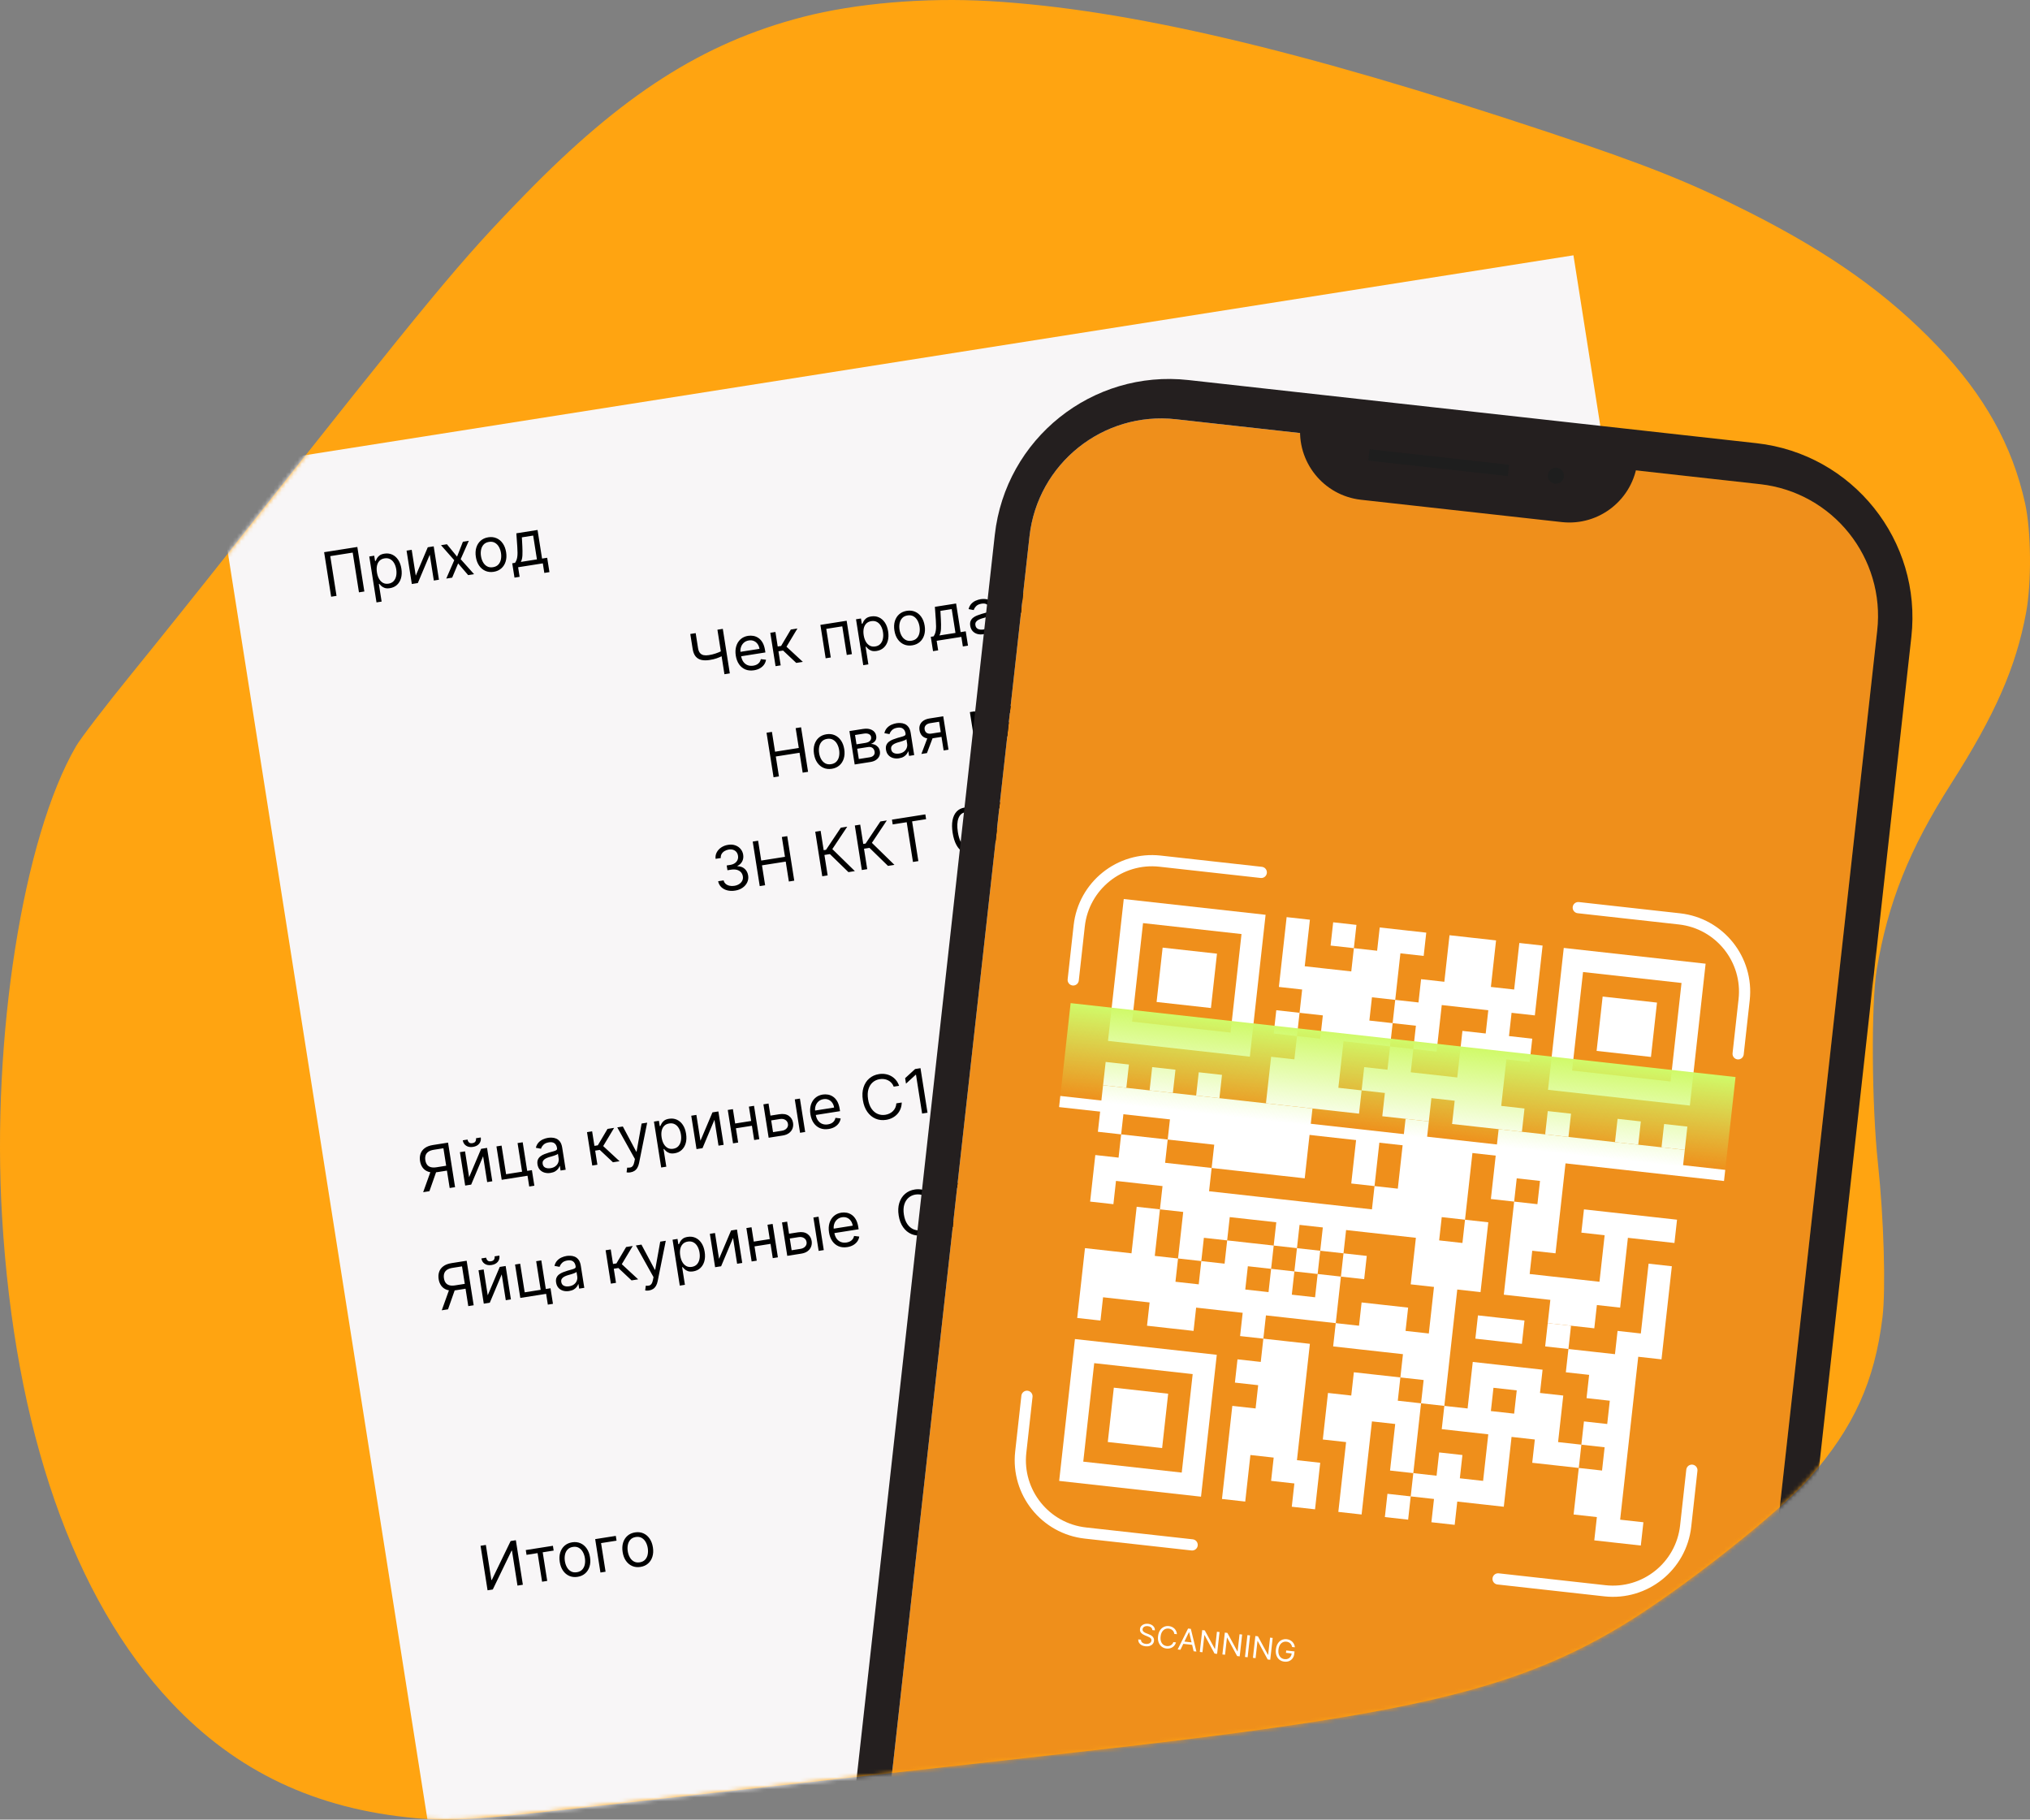 <?xml version="1.0" encoding="UTF-8"?> <svg xmlns="http://www.w3.org/2000/svg" width="501" height="449" viewBox="0 0 501 449" fill="none"><rect x="0" y="0" width="501" height="449" fill="#808080" stroke="none"/><path fill-rule="evenodd" clip-rule="evenodd" d="M244.248 0.274C278.316 2.255 320.696 12.199 382.038 32.605C406.378 40.701 417.106 44.979 431.958 52.506C451.863 62.594 465.918 72.607 478.16 85.421C489.738 97.54 496.626 109.885 499.787 124.181C501.298 131.02 501.416 143.733 500.036 151.173C497.538 164.641 492.434 176.287 481.553 193.344C471.195 209.581 465.962 222.651 463.177 239.235C461.767 247.633 461.925 272.692 463.48 287.134C464.926 300.565 465.44 318.141 464.591 325.083C462.659 340.876 457.519 352.199 446.618 364.674C439.27 373.083 415.491 391.874 401.015 400.712C378.358 414.544 355.843 420.871 305.375 427.585C289.479 429.7 275.88 431.279 219.033 437.608C192.278 440.587 159.499 444.268 146.191 445.787C117.629 449.05 111.575 449.447 102.638 448.645C77.938 446.428 58.357 437.168 42.282 420.101C18.116 394.445 3.636 352.882 0.506 300.185C-2.114 256.06 5.654 206.695 18.768 184.134C19.907 182.174 26.064 174.145 32.449 166.291C38.834 158.438 50.133 144.324 57.557 134.927C107.084 72.238 113.433 64.57 129.375 48.188C153.57 23.326 173.528 10.555 198.148 4.183C211.221 0.799 228.331 -0.652 244.248 0.274Z" fill="#FFA411"></path><mask id="mask0_11_113" style="mask-type:alpha" maskUnits="userSpaceOnUse" x="0" y="0" width="501" height="449"><path fill-rule="evenodd" clip-rule="evenodd" d="M244.248 0.274C278.316 2.255 320.696 12.199 382.038 32.605C406.378 40.701 417.106 44.979 431.958 52.506C451.863 62.594 465.918 72.607 478.16 85.421C489.738 97.54 496.626 109.885 499.787 124.181C501.298 131.02 501.416 143.733 500.036 151.173C497.538 164.641 492.434 176.287 481.553 193.344C471.195 209.581 465.962 222.651 463.177 239.235C461.767 247.633 461.925 272.692 463.48 287.134C464.926 300.565 465.44 318.141 464.591 325.083C462.659 340.876 457.519 352.199 446.618 364.674C439.27 373.083 415.491 391.874 401.015 400.712C378.358 414.544 355.843 420.871 305.375 427.585C289.479 429.7 275.88 431.279 219.033 437.608C192.278 440.587 159.499 444.268 146.191 445.787C117.629 449.05 111.575 449.447 102.638 448.645C77.938 446.428 58.357 437.168 42.282 420.101C18.116 394.445 3.636 352.882 0.506 300.185C-2.114 256.06 5.654 206.695 18.768 184.134C19.907 182.174 26.064 174.145 32.449 166.291C38.834 158.438 50.133 144.324 57.557 134.927C107.084 72.238 113.433 64.57 129.375 48.188C153.57 23.326 173.528 10.555 198.148 4.183C211.221 0.799 228.331 -0.652 244.248 0.274Z" fill="#FFA411"></path></mask><g mask="url(#mask0_11_113)"><g clip-path="url(#clip0_11_113)"><rect width="339.46" height="384.447" transform="translate(53 115.834) rotate(-8.954)" fill="#F8F6F7"></rect><path d="M88.189 134.966L89.921 145.952L88.59 146.162L87.045 136.356L81.509 137.228L83.054 147.034L81.724 147.244L79.993 136.257L88.189 134.966ZM92.919 148.646L91.134 137.317L92.357 137.124L92.564 138.433L92.714 138.409C92.784 138.251 92.884 138.049 93.014 137.801C93.146 137.549 93.355 137.311 93.638 137.087C93.924 136.859 94.336 136.702 94.873 136.618C95.566 136.508 96.205 136.585 96.789 136.849C97.373 137.112 97.864 137.539 98.261 138.129C98.658 138.719 98.925 139.446 99.061 140.312C99.198 141.185 99.169 141.964 98.973 142.651C98.777 143.335 98.443 143.893 97.973 144.326C97.502 144.756 96.923 145.025 96.236 145.133C95.707 145.217 95.269 145.196 94.923 145.071C94.577 144.942 94.3 144.778 94.093 144.58C93.885 144.378 93.723 144.21 93.606 144.074L93.499 144.091L94.185 148.447L92.919 148.646ZM93.028 141.24C93.126 141.863 93.304 142.397 93.561 142.844C93.818 143.288 94.143 143.616 94.535 143.829C94.927 144.038 95.377 144.103 95.885 144.023C96.415 143.94 96.834 143.73 97.144 143.396C97.458 143.057 97.666 142.635 97.77 142.132C97.877 141.624 97.884 141.076 97.792 140.49C97.7 139.911 97.529 139.402 97.277 138.966C97.028 138.525 96.703 138.197 96.302 137.981C95.905 137.762 95.438 137.694 94.901 137.779C94.386 137.86 93.974 138.058 93.665 138.375C93.355 138.687 93.147 139.09 93.042 139.583C92.936 140.073 92.931 140.625 93.028 141.24ZM102.61 142.04L105.576 135.041L107.035 134.811L108.333 143.051L107.067 143.251L106.063 136.878L103.119 143.873L101.638 144.106L100.34 135.866L101.606 135.667L102.61 142.04ZM110.298 134.297L112.803 137.355L114.246 133.675L115.705 133.445L113.693 137.984L117.003 141.685L115.544 141.915L113.066 139.029L111.596 142.537L110.137 142.767L112.106 138.235L108.838 134.527L110.298 134.297ZM121.845 141.098C121.101 141.215 120.421 141.141 119.803 140.876C119.19 140.609 118.675 140.183 118.26 139.596C117.849 139.008 117.576 138.289 117.442 137.438C117.307 136.579 117.344 135.806 117.554 135.116C117.768 134.427 118.126 133.861 118.628 133.419C119.134 132.976 119.759 132.696 120.503 132.579C121.247 132.462 121.925 132.537 122.539 132.803C123.156 133.068 123.671 133.497 124.083 134.088C124.499 134.678 124.774 135.403 124.909 136.261C125.043 137.112 125.003 137.881 124.789 138.567C124.578 139.253 124.22 139.817 123.714 140.259C123.212 140.701 122.589 140.981 121.845 141.098ZM121.666 139.961C122.231 139.872 122.673 139.654 122.992 139.307C123.311 138.959 123.521 138.536 123.622 138.036C123.723 137.537 123.73 137.011 123.643 136.461C123.557 135.91 123.388 135.41 123.138 134.962C122.888 134.514 122.557 134.172 122.146 133.937C121.735 133.701 121.247 133.628 120.682 133.717C120.117 133.806 119.675 134.025 119.357 134.376C119.038 134.727 118.829 135.154 118.728 135.657C118.628 136.16 118.621 136.687 118.708 137.238C118.795 137.789 118.963 138.287 119.213 138.731C119.462 139.176 119.792 139.514 120.203 139.746C120.613 139.978 121.101 140.05 121.666 139.961ZM126.976 142.533L126.419 138.992L127.105 138.884C127.246 138.682 127.361 138.47 127.45 138.247C127.54 138.024 127.607 137.766 127.653 137.473C127.701 137.176 127.726 136.82 127.726 136.406C127.726 135.988 127.706 135.487 127.666 134.903L127.431 131.598L132.666 130.773L133.779 137.832L135.045 137.633L135.603 141.174L134.337 141.373L133.965 139.013L127.871 139.973L128.242 142.333L126.976 142.533ZM128.543 138.657L132.513 138.032L131.586 132.152L128.797 132.592L128.91 134.707C128.956 135.583 128.964 136.353 128.933 137.018C128.902 137.683 128.772 138.229 128.543 138.657Z" fill="black"></path><path d="M170.363 156.439L171.693 156.229L172.271 159.898C172.357 160.442 172.519 160.854 172.758 161.136C172.996 161.413 173.298 161.589 173.665 161.663C174.032 161.734 174.451 161.732 174.923 161.657C175.22 161.611 175.506 161.555 175.782 161.489C176.057 161.42 176.324 161.343 176.581 161.259C176.843 161.174 177.096 161.081 177.34 160.98C177.588 160.878 177.829 160.771 178.064 160.657L178.254 161.858C178.026 161.971 177.799 162.077 177.572 162.175C177.349 162.272 177.114 162.362 176.867 162.445C176.624 162.528 176.359 162.604 176.073 162.675C175.787 162.742 175.467 162.803 175.113 162.859C174.355 162.979 173.685 162.972 173.103 162.84C172.525 162.708 172.051 162.422 171.681 161.981C171.315 161.541 171.068 160.916 170.941 160.108L170.363 156.439ZM177.058 155.384L178.388 155.174L180.119 166.161L178.789 166.37L177.058 155.384ZM186.095 165.395C185.301 165.52 184.589 165.453 183.958 165.193C183.33 164.929 182.81 164.505 182.4 163.921C181.992 163.333 181.721 162.617 181.588 161.773C181.455 160.929 181.492 160.161 181.698 159.469C181.907 158.772 182.26 158.2 182.758 157.751C183.258 157.298 183.88 157.014 184.624 156.896C185.054 156.829 185.489 156.833 185.93 156.911C186.371 156.988 186.788 157.16 187.182 157.428C187.576 157.692 187.916 158.071 188.202 158.565C188.489 159.058 188.693 159.69 188.814 160.458L188.899 160.995L182.547 161.996L182.375 160.901L187.439 160.103C187.365 159.638 187.207 159.238 186.964 158.903C186.724 158.567 186.417 158.32 186.044 158.162C185.675 158.004 185.261 157.961 184.804 158.034C184.299 158.113 183.883 158.307 183.554 158.615C183.228 158.92 182.998 159.286 182.864 159.714C182.73 160.142 182.698 160.583 182.77 161.037L182.885 161.767C182.983 162.389 183.173 162.899 183.456 163.298C183.742 163.693 184.096 163.973 184.517 164.137C184.938 164.298 185.405 164.338 185.916 164.258C186.249 164.205 186.542 164.111 186.795 163.976C187.052 163.837 187.264 163.657 187.431 163.436C187.597 163.212 187.711 162.949 187.773 162.646L189.051 162.796C188.987 163.231 188.828 163.63 188.574 163.993C188.319 164.352 187.982 164.654 187.562 164.9C187.142 165.142 186.653 165.307 186.095 165.395ZM191.406 164.382L190.108 156.142L191.374 155.943L191.938 159.526L192.775 159.394L195.172 155.344L196.803 155.087L194.102 159.581L198.144 163.321L196.513 163.578L193.262 160.527L192.124 160.707L192.672 164.183L191.406 164.382ZM203.769 162.434L202.47 154.194L208.951 153.173L210.249 161.413L208.983 161.613L207.871 154.553L203.922 155.175L205.035 162.235L203.769 162.434ZM213.048 164.139L211.263 152.809L212.486 152.616L212.692 153.925L212.842 153.902C212.913 153.744 213.013 153.541 213.142 153.294C213.275 153.042 213.483 152.804 213.766 152.58C214.053 152.351 214.465 152.195 215.001 152.11C215.695 152.001 216.334 152.078 216.918 152.341C217.502 152.605 217.992 153.032 218.389 153.621C218.786 154.211 219.053 154.939 219.19 155.804C219.327 156.677 219.298 157.457 219.102 158.144C218.905 158.827 218.572 159.385 218.101 159.819C217.63 160.248 217.051 160.517 216.365 160.626C215.835 160.709 215.398 160.688 215.052 160.563C214.705 160.434 214.429 160.271 214.221 160.073C214.014 159.871 213.851 159.702 213.735 159.567L213.628 159.583L214.314 163.939L213.048 164.139ZM213.156 156.733C213.254 157.355 213.432 157.89 213.689 158.337C213.946 158.78 214.271 159.108 214.664 159.321C215.056 159.531 215.506 159.595 216.014 159.515C216.543 159.432 216.963 159.223 217.273 158.888C217.586 158.549 217.795 158.128 217.898 157.624C218.005 157.116 218.013 156.569 217.92 155.982C217.829 155.403 217.657 154.895 217.405 154.458C217.156 154.017 216.831 153.689 216.431 153.474C216.033 153.254 215.566 153.187 215.03 153.271C214.515 153.352 214.103 153.551 213.793 153.867C213.484 154.18 213.276 154.583 213.17 155.076C213.064 155.565 213.059 156.118 213.156 156.733ZM225.141 159.243C224.397 159.36 223.717 159.286 223.099 159.02C222.486 158.754 221.971 158.327 221.556 157.74C221.145 157.153 220.872 156.434 220.738 155.582C220.603 154.724 220.64 153.95 220.85 153.261C221.064 152.571 221.422 152.005 221.924 151.564C222.43 151.121 223.055 150.841 223.799 150.724C224.543 150.607 225.221 150.681 225.835 150.947C226.452 151.213 226.967 151.641 227.379 152.232C227.795 152.823 228.07 153.547 228.205 154.406C228.339 155.257 228.299 156.026 228.085 156.712C227.874 157.397 227.516 157.961 227.01 158.404C226.508 158.846 225.885 159.126 225.141 159.243ZM224.962 158.105C225.527 158.016 225.969 157.798 226.288 157.451C226.607 157.104 226.817 156.681 226.918 156.181C227.019 155.681 227.026 155.156 226.939 154.605C226.852 154.055 226.684 153.555 226.434 153.107C226.184 152.659 225.853 152.317 225.442 152.081C225.031 151.846 224.543 151.772 223.978 151.861C223.413 151.95 222.971 152.17 222.652 152.521C222.334 152.872 222.124 153.299 222.024 153.802C221.924 154.305 221.917 154.832 222.004 155.383C222.091 155.934 222.259 156.431 222.509 156.876C222.758 157.32 223.088 157.659 223.499 157.891C223.909 158.123 224.397 158.195 224.962 158.105ZM230.272 160.677L229.715 157.137L230.401 157.029C230.542 156.827 230.657 156.614 230.746 156.391C230.836 156.168 230.903 155.91 230.948 155.617C230.997 155.32 231.022 154.964 231.022 154.55C231.022 154.132 231.002 153.632 230.961 153.048L230.727 149.742L235.962 148.917L237.075 155.977L238.341 155.778L238.899 159.318L237.632 159.518L237.261 157.157L231.166 158.117L231.538 160.478L230.272 160.677ZM231.839 156.802L235.809 156.177L234.882 150.297L232.093 150.737L232.206 152.852C232.252 153.728 232.26 154.498 232.229 155.163C232.198 155.827 232.068 156.374 231.839 156.802ZM242.662 156.504C242.14 156.586 241.651 156.563 241.194 156.433C240.737 156.3 240.354 156.065 240.044 155.729C239.734 155.389 239.537 154.951 239.452 154.415C239.378 153.943 239.411 153.546 239.55 153.223C239.69 152.897 239.901 152.625 240.186 152.408C240.471 152.191 240.794 152.012 241.157 151.87C241.523 151.725 241.893 151.597 242.267 151.486C242.758 151.343 243.156 151.231 243.462 151.15C243.771 151.064 243.991 150.969 244.121 150.864C244.255 150.759 244.306 150.605 244.273 150.401L244.267 150.358C244.183 149.828 243.974 149.44 243.638 149.192C243.305 148.944 242.848 148.866 242.265 148.958C241.66 149.053 241.207 149.26 240.906 149.579C240.604 149.898 240.407 150.218 240.315 150.541L239.046 150.301C239.182 149.766 239.406 149.331 239.72 148.996C240.037 148.657 240.399 148.398 240.807 148.22C241.218 148.038 241.631 147.914 242.046 147.849C242.311 147.807 242.62 147.791 242.973 147.802C243.33 147.808 243.684 147.882 244.037 148.024C244.392 148.166 244.708 148.415 244.984 148.771C245.26 149.127 245.45 149.633 245.553 150.287L246.408 155.716L245.142 155.915L244.967 154.8L244.902 154.81C244.845 155.002 244.732 155.216 244.563 155.451C244.395 155.687 244.156 155.902 243.846 156.098C243.536 156.293 243.141 156.429 242.662 156.504ZM242.676 155.336C243.177 155.257 243.583 155.093 243.896 154.842C244.212 154.59 244.433 154.295 244.559 153.957C244.689 153.617 244.727 153.276 244.672 152.933L244.49 151.774C244.446 151.847 244.338 151.924 244.164 152.007C243.993 152.085 243.792 152.162 243.563 152.239C243.336 152.311 243.114 152.379 242.896 152.443C242.682 152.502 242.509 152.552 242.376 152.591C242.053 152.686 241.757 152.804 241.486 152.946C241.218 153.083 241.011 153.26 240.866 153.477C240.724 153.691 240.678 153.958 240.728 154.28C240.798 154.72 241.013 155.027 241.374 155.201C241.738 155.371 242.172 155.416 242.676 155.336ZM248.204 155.433L250.892 150.721L246.949 147.186L248.451 146.95L251.752 150.036L252.439 149.928L251.884 146.409L253.15 146.209L253.705 149.728L254.37 149.623L256.562 145.672L258.064 145.435L255.42 150.008L259.405 153.668L257.882 153.908L254.534 150.807L253.891 150.909L254.448 154.449L253.182 154.649L252.625 151.108L251.981 151.209L249.728 155.193L248.204 155.433ZM262.186 151.317L265.152 144.318L266.611 144.088L267.909 152.328L266.643 152.528L265.639 146.155L262.695 153.15L261.214 153.383L259.916 145.143L261.182 144.944L262.186 151.317ZM278.575 150.648L278.647 139.377L279.72 139.208L279.648 150.479L278.575 150.648ZM273.096 148.388L273.098 147.288L281.295 145.997L281.293 147.097L273.096 148.388ZM274.713 151.256L274.784 139.986L275.857 139.817L275.786 151.087L274.713 151.256ZM273.138 144.467L273.14 143.367L281.337 142.076L281.334 143.176L273.138 144.467ZM287.442 149.404C286.813 149.504 286.226 149.468 285.683 149.297C285.139 149.126 284.681 148.846 284.308 148.458C283.935 148.069 283.691 147.599 283.574 147.045L284.862 146.842C284.99 147.331 285.28 147.707 285.732 147.97C286.187 148.228 286.695 148.313 287.257 148.224C287.707 148.153 288.091 147.985 288.408 147.718C288.729 147.452 288.961 147.118 289.103 146.718C289.248 146.314 289.284 145.878 289.21 145.409C289.135 144.93 288.962 144.519 288.692 144.177C288.424 143.831 288.091 143.577 287.692 143.417C287.293 143.256 286.859 143.211 286.39 143.281C286.053 143.33 285.716 143.437 285.379 143.6C285.041 143.759 284.771 143.939 284.568 144.14L283.3 144.186L283.113 138.673L288.821 137.774L289.007 138.954L284.415 139.678L284.539 142.979L284.603 142.969C284.8 142.754 285.06 142.561 285.381 142.39C285.702 142.218 286.047 142.103 286.415 142.045C287.087 141.94 287.712 142.006 288.288 142.245C288.868 142.48 289.351 142.851 289.739 143.358C290.13 143.864 290.382 144.473 290.494 145.185C290.605 145.886 290.546 146.537 290.318 147.137C290.093 147.733 289.732 148.234 289.235 148.638C288.737 149.039 288.14 149.295 287.442 149.404ZM190.912 191.793L189.181 180.807L190.511 180.597L191.282 185.489L197.14 184.566L196.369 179.674L197.7 179.464L199.431 190.451L198.1 190.661L197.326 185.747L191.468 186.67L192.242 191.584L190.912 191.793ZM205.297 189.703C204.553 189.82 203.872 189.746 203.255 189.48C202.641 189.214 202.127 188.787 201.712 188.2C201.301 187.613 201.028 186.893 200.894 186.042C200.759 185.184 200.796 184.41 201.006 183.721C201.22 183.031 201.578 182.465 202.08 182.023C202.586 181.581 203.211 181.301 203.955 181.184C204.699 181.066 205.377 181.141 205.991 181.407C206.608 181.673 207.123 182.101 207.535 182.692C207.951 183.283 208.226 184.007 208.361 184.866C208.495 185.717 208.455 186.485 208.241 187.172C208.03 187.857 207.672 188.421 207.166 188.864C206.664 189.306 206.041 189.585 205.297 189.703ZM205.118 188.565C205.683 188.476 206.125 188.258 206.444 187.911C206.763 187.564 206.973 187.14 207.074 186.641C207.175 186.141 207.182 185.616 207.095 185.065C207.008 184.514 206.84 184.015 206.59 183.567C206.34 183.119 206.009 182.777 205.598 182.541C205.187 182.305 204.699 182.232 204.134 182.321C203.569 182.41 203.127 182.63 202.808 182.981C202.49 183.331 202.28 183.758 202.18 184.262C202.08 184.765 202.073 185.292 202.16 185.843C202.247 186.393 202.415 186.891 202.664 187.336C202.914 187.78 203.244 188.118 203.654 188.351C204.065 188.583 204.553 188.654 205.118 188.565ZM210.936 188.638L209.638 180.398L213.007 179.867C213.894 179.728 214.63 179.817 215.215 180.135C215.8 180.453 216.145 180.942 216.248 181.6C216.327 182.1 216.24 182.512 215.987 182.834C215.733 183.153 215.381 183.397 214.931 183.567C215.242 183.562 215.554 183.622 215.867 183.749C216.184 183.875 216.46 184.073 216.697 184.344C216.934 184.611 217.086 184.961 217.154 185.393C217.221 185.815 217.173 186.21 217.011 186.576C216.848 186.942 216.582 187.254 216.212 187.51C215.842 187.766 215.378 187.938 214.82 188.026L210.936 188.638ZM211.955 187.29L214.637 186.867C215.074 186.799 215.399 186.641 215.613 186.395C215.827 186.149 215.906 185.847 215.85 185.489C215.783 185.063 215.607 184.748 215.321 184.544C215.036 184.336 214.675 184.267 214.239 184.335L211.556 184.758L211.955 187.29ZM211.384 183.664L213.551 183.322C213.891 183.269 214.175 183.176 214.404 183.045C214.632 182.91 214.796 182.745 214.897 182.549C215.001 182.35 215.034 182.128 214.996 181.885C214.941 181.538 214.754 181.289 214.433 181.138C214.112 180.983 213.697 180.946 213.189 181.026L211.022 181.368L211.384 183.664ZM221.874 187.113C221.352 187.195 220.862 187.171 220.406 187.042C219.949 186.908 219.565 186.674 219.256 186.338C218.946 185.998 218.749 185.56 218.664 185.023C218.59 184.551 218.622 184.154 218.762 183.832C218.901 183.505 219.113 183.234 219.398 183.017C219.683 182.8 220.006 182.62 220.369 182.479C220.734 182.333 221.104 182.205 221.479 182.095C221.97 181.952 222.368 181.839 222.674 181.758C222.983 181.673 223.203 181.578 223.333 181.473C223.467 181.368 223.517 181.213 223.485 181.009L223.478 180.966C223.395 180.437 223.185 180.049 222.85 179.801C222.517 179.553 222.06 179.475 221.477 179.566C220.872 179.662 220.419 179.869 220.118 180.187C219.816 180.506 219.619 180.827 219.527 181.149L218.258 180.909C218.393 180.375 218.618 179.94 218.932 179.605C219.248 179.265 219.611 179.006 220.019 178.829C220.43 178.646 220.843 178.523 221.258 178.457C221.523 178.416 221.832 178.4 222.185 178.41C222.542 178.416 222.896 178.491 223.248 178.633C223.604 178.775 223.92 179.024 224.196 179.38C224.472 179.736 224.662 180.241 224.765 180.896L225.62 186.324L224.354 186.524L224.178 185.408L224.114 185.418C224.056 185.611 223.943 185.824 223.775 186.06C223.607 186.295 223.368 186.511 223.058 186.706C222.748 186.902 222.353 187.037 221.874 187.113ZM221.888 185.945C222.389 185.866 222.795 185.701 223.107 185.45C223.423 185.199 223.644 184.904 223.771 184.565C223.9 184.226 223.938 183.885 223.884 183.541L223.702 182.383C223.658 182.455 223.549 182.533 223.375 182.615C223.205 182.694 223.004 182.771 222.774 182.847C222.547 182.92 222.325 182.988 222.108 183.051C221.894 183.111 221.72 183.16 221.587 183.199C221.265 183.294 220.968 183.412 220.698 183.554C220.43 183.692 220.223 183.869 220.078 184.086C219.935 184.299 219.889 184.567 219.94 184.888C220.009 185.328 220.225 185.635 220.586 185.809C220.95 185.979 221.384 186.024 221.888 185.945ZM232.888 185.179L231.772 178.098L229.583 178.443C229.09 178.521 228.72 178.696 228.473 178.97C228.227 179.243 228.135 179.58 228.198 179.981C228.26 180.374 228.436 180.663 228.725 180.849C229.018 181.034 229.388 181.091 229.835 181.02L232.496 180.601L232.682 181.781L230.021 182.2C229.463 182.288 228.967 182.266 228.532 182.133C228.097 182 227.741 181.768 227.466 181.438C227.19 181.104 227.012 180.684 226.932 180.18C226.852 179.672 226.898 179.218 227.069 178.817C227.241 178.416 227.524 178.084 227.918 177.82C228.316 177.556 228.811 177.377 229.401 177.284L232.791 176.75L234.089 184.99L232.888 185.179ZM227.394 186.045L229.088 181.578L230.461 181.361L228.768 185.828L227.394 186.045ZM240.662 183.954L239.364 175.714L240.63 175.515L241.195 179.098L242.031 178.967L244.428 174.917L246.059 174.66L243.358 179.153L247.4 182.893L245.769 183.15L242.518 180.099L241.381 180.279L241.928 183.755L240.662 183.954ZM251.231 182.487C250.709 182.569 250.22 182.546 249.763 182.416C249.306 182.283 248.923 182.048 248.613 181.712C248.303 181.372 248.106 180.934 248.021 180.398C247.947 179.926 247.98 179.528 248.119 179.206C248.259 178.88 248.471 178.608 248.755 178.391C249.04 178.174 249.363 177.995 249.726 177.853C250.092 177.708 250.462 177.58 250.837 177.469C251.327 177.326 251.725 177.214 252.031 177.133C252.341 177.047 252.56 176.952 252.69 176.847C252.824 176.742 252.875 176.587 252.843 176.384L252.836 176.341C252.752 175.811 252.543 175.423 252.207 175.175C251.875 174.927 251.417 174.849 250.834 174.941C250.23 175.036 249.777 175.243 249.475 175.562C249.173 175.881 248.976 176.201 248.884 176.523L247.615 176.284C247.751 175.749 247.975 175.314 248.289 174.979C248.606 174.639 248.968 174.381 249.376 174.203C249.787 174.021 250.2 173.897 250.615 173.832C250.88 173.79 251.189 173.774 251.542 173.785C251.899 173.791 252.253 173.865 252.606 174.007C252.961 174.149 253.277 174.398 253.553 174.754C253.829 175.11 254.019 175.615 254.122 176.27L254.977 181.699L253.711 181.898L253.536 180.782L253.471 180.793C253.414 180.985 253.301 181.199 253.133 181.434C252.964 181.67 252.725 181.885 252.415 182.081C252.105 182.276 251.711 182.411 251.231 182.487ZM251.245 181.319C251.746 181.24 252.152 181.076 252.465 180.825C252.781 180.573 253.002 180.278 253.128 179.94C253.258 179.6 253.296 179.259 253.241 178.916L253.059 177.757C253.015 177.83 252.907 177.907 252.733 177.99C252.562 178.068 252.361 178.145 252.132 178.222C251.905 178.294 251.683 178.362 251.466 178.426C251.251 178.485 251.078 178.535 250.945 178.574C250.622 178.669 250.326 178.787 250.055 178.928C249.787 179.066 249.58 179.243 249.435 179.46C249.293 179.673 249.247 179.941 249.297 180.263C249.367 180.703 249.582 181.01 249.943 181.184C250.307 181.354 250.741 181.399 251.245 181.319ZM260.663 180.979C259.89 181.101 259.196 181.023 258.581 180.746C257.966 180.469 257.457 180.034 257.056 179.442C256.655 178.849 256.389 178.141 256.26 177.319C256.128 176.482 256.165 175.719 256.372 175.03C256.582 174.338 256.935 173.767 257.433 173.318C257.933 172.866 258.555 172.581 259.299 172.463C259.878 172.372 260.417 172.397 260.916 172.539C261.415 172.68 261.843 172.92 262.201 173.26C262.559 173.599 262.814 174.021 262.966 174.525L261.7 174.724C261.545 174.364 261.278 174.065 260.899 173.828C260.524 173.586 260.058 173.509 259.5 173.597C259.006 173.675 258.594 173.872 258.262 174.188C257.934 174.5 257.703 174.905 257.569 175.403C257.437 175.896 257.421 176.454 257.519 177.076C257.619 177.713 257.807 178.251 258.081 178.692C258.36 179.132 258.703 179.453 259.113 179.656C259.526 179.859 259.983 179.921 260.484 179.842C260.813 179.79 261.102 179.686 261.352 179.529C261.603 179.372 261.804 179.172 261.956 178.928C262.108 178.684 262.2 178.406 262.231 178.093L263.497 177.893C263.502 178.391 263.394 178.857 263.173 179.291C262.955 179.722 262.633 180.088 262.208 180.389C261.786 180.687 261.271 180.883 260.663 180.979ZM269.101 179.649C268.329 179.771 267.635 179.694 267.019 179.417C266.404 179.14 265.896 178.705 265.494 178.112C265.093 177.519 264.828 176.812 264.698 175.989C264.566 175.152 264.604 174.389 264.81 173.701C265.02 173.008 265.374 172.437 265.871 171.989C266.371 171.536 266.994 171.251 267.737 171.134C268.317 171.043 268.856 171.068 269.355 171.209C269.853 171.35 270.282 171.591 270.639 171.93C270.997 172.27 271.252 172.691 271.405 173.195L270.139 173.394C269.983 173.034 269.716 172.735 269.338 172.498C268.963 172.257 268.496 172.18 267.938 172.268C267.445 172.346 267.032 172.543 266.701 172.859C266.372 173.171 266.141 173.575 266.007 174.073C265.876 174.566 265.859 175.124 265.957 175.747C266.058 176.383 266.245 176.922 266.52 177.362C266.798 177.802 267.142 178.124 267.551 178.327C267.964 178.529 268.421 178.591 268.922 178.512C269.251 178.46 269.541 178.356 269.791 178.199C270.041 178.043 270.242 177.842 270.394 177.598C270.546 177.355 270.638 177.076 270.67 176.763L271.936 176.564C271.941 177.062 271.833 177.528 271.612 177.962C271.393 178.392 271.072 178.758 270.647 179.06C270.224 179.357 269.709 179.554 269.101 179.649ZM276.62 178.487C276.098 178.569 275.609 178.545 275.152 178.416C274.695 178.282 274.312 178.048 274.002 177.712C273.692 177.372 273.495 176.934 273.41 176.398C273.336 175.925 273.369 175.528 273.508 175.206C273.648 174.879 273.859 174.608 274.144 174.391C274.429 174.174 274.752 173.994 275.115 173.853C275.481 173.707 275.851 173.579 276.225 173.469C276.716 173.326 277.114 173.213 277.42 173.132C277.729 173.047 277.949 172.952 278.079 172.847C278.213 172.742 278.264 172.587 278.231 172.383L278.225 172.34C278.141 171.811 277.932 171.423 277.596 171.175C277.263 170.927 276.806 170.849 276.223 170.94C275.618 171.036 275.165 171.243 274.864 171.561C274.562 171.88 274.365 172.201 274.273 172.523L273.004 172.283C273.14 171.749 273.364 171.314 273.678 170.979C273.995 170.639 274.357 170.38 274.765 170.203C275.176 170.02 275.589 169.897 276.004 169.831C276.269 169.79 276.578 169.774 276.931 169.784C277.288 169.79 277.642 169.865 277.995 170.007C278.35 170.149 278.666 170.398 278.942 170.754C279.218 171.11 279.408 171.615 279.511 172.27L280.366 177.698L279.1 177.898L278.925 176.782L278.86 176.792C278.803 176.985 278.69 177.199 278.521 177.434C278.353 177.669 278.114 177.885 277.804 178.08C277.494 178.276 277.099 178.411 276.62 178.487ZM276.634 177.319C277.135 177.24 277.541 177.075 277.854 176.824C278.17 176.573 278.391 176.278 278.517 175.939C278.647 175.6 278.685 175.259 278.63 174.915L278.448 173.757C278.404 173.829 278.296 173.907 278.122 173.989C277.951 174.068 277.75 174.145 277.521 174.222C277.294 174.294 277.072 174.362 276.854 174.425C276.64 174.485 276.467 174.534 276.334 174.573C276.011 174.668 275.715 174.786 275.444 174.928C275.176 175.066 274.969 175.243 274.824 175.46C274.682 175.673 274.636 175.941 274.686 176.262C274.756 176.702 274.971 177.009 275.332 177.183C275.696 177.353 276.13 177.398 276.634 177.319ZM181.425 219.763C180.717 219.874 180.067 219.852 179.474 219.696C178.885 219.54 178.394 219.271 178 218.889C177.609 218.504 177.354 218.025 177.235 217.454L178.587 217.241C178.671 217.591 178.841 217.877 179.096 218.101C179.351 218.321 179.663 218.473 180.032 218.558C180.4 218.643 180.796 218.652 181.218 218.586C181.69 218.511 182.095 218.363 182.434 218.141C182.773 217.919 183.023 217.645 183.184 217.319C183.346 216.993 183.396 216.637 183.335 216.251C183.271 215.847 183.115 215.507 182.866 215.231C182.617 214.951 182.285 214.754 181.872 214.64C181.458 214.526 180.972 214.512 180.414 214.6L179.534 214.739L179.348 213.559L180.228 213.42C180.664 213.351 181.035 213.212 181.339 213.003C181.647 212.793 181.871 212.531 182.012 212.215C182.156 211.899 182.198 211.548 182.137 211.162C182.079 210.79 181.945 210.479 181.738 210.23C181.53 209.98 181.263 209.802 180.939 209.696C180.618 209.589 180.255 209.567 179.851 209.631C179.472 209.691 179.125 209.817 178.811 210.009C178.5 210.198 178.259 210.439 178.089 210.733C177.919 211.024 177.854 211.353 177.893 211.721L176.606 211.924C176.536 211.344 176.63 210.813 176.888 210.329C177.144 209.841 177.516 209.434 178.004 209.108C178.495 208.782 179.057 208.569 179.69 208.469C180.369 208.362 180.974 208.408 181.504 208.606C182.033 208.802 182.463 209.102 182.795 209.508C183.126 209.914 183.333 210.376 183.415 210.895C183.512 211.513 183.433 212.067 183.176 212.554C182.923 213.041 182.532 213.412 182.004 213.668L182.018 213.754C182.73 213.759 183.318 213.969 183.783 214.383C184.247 214.793 184.534 215.347 184.644 216.045C184.738 216.642 184.66 217.204 184.409 217.731C184.162 218.254 183.781 218.695 183.265 219.055C182.75 219.415 182.137 219.65 181.425 219.763ZM187.501 218.651L185.77 207.665L187.1 207.455L187.871 212.348L193.729 211.425L192.958 206.532L194.289 206.323L196.02 217.309L194.69 217.519L193.915 212.605L188.057 213.528L188.831 218.442L187.501 218.651ZM209.391 215.202L204.82 210.755L203.468 210.968L204.263 216.01L202.932 216.22L201.201 205.233L202.531 205.024L203.282 209.788L203.861 209.696L207.51 204.239L209.098 203.989L205.417 209.517L210.979 214.952L209.391 215.202ZM219.157 213.664L214.586 209.216L213.234 209.429L214.029 214.472L212.698 214.681L210.967 203.695L212.298 203.485L213.048 208.249L213.628 208.157L217.276 202.701L218.864 202.45L215.183 207.978L220.745 213.413L219.157 213.664ZM220.318 203.431L220.132 202.251L228.372 200.952L228.558 202.132L225.104 202.677L226.649 212.483L225.318 212.693L223.773 202.886L220.318 203.431ZM239.819 210.562C239.011 210.689 238.288 210.578 237.65 210.227C237.012 209.874 236.476 209.3 236.043 208.507C235.61 207.71 235.299 206.715 235.111 205.52C234.924 204.333 234.914 203.295 235.082 202.408C235.253 201.516 235.588 200.803 236.087 200.27C236.588 199.733 237.24 199.401 238.041 199.275C238.842 199.149 239.562 199.264 240.201 199.622C240.843 199.975 241.381 200.55 241.815 201.347C242.251 202.139 242.563 203.129 242.75 204.317C242.938 205.511 242.948 206.554 242.781 207.445C242.613 208.333 242.28 209.044 241.781 209.577C241.281 210.106 240.628 210.435 239.819 210.562ZM239.633 209.382C240.435 209.255 240.996 208.771 241.318 207.929C241.639 207.086 241.688 205.95 241.462 204.519C241.312 203.568 241.083 202.774 240.774 202.137C240.468 201.5 240.098 201.036 239.664 200.746C239.233 200.454 238.753 200.35 238.224 200.434C237.43 200.559 236.871 201.048 236.547 201.902C236.223 202.752 236.173 203.89 236.398 205.317C236.548 206.269 236.776 207.061 237.081 207.695C237.386 208.328 237.753 208.789 238.184 209.077C238.617 209.364 239.101 209.466 239.633 209.382ZM249.261 209.074C248.453 209.202 247.73 209.09 247.092 208.74C246.453 208.386 245.917 207.812 245.485 207.019C245.051 206.223 244.74 205.227 244.552 204.033C244.365 202.845 244.356 201.808 244.524 200.92C244.695 200.028 245.029 199.315 245.528 198.782C246.03 198.245 246.681 197.914 247.483 197.787C248.284 197.661 249.004 197.777 249.643 198.134C250.285 198.487 250.823 199.062 251.256 199.859C251.692 200.652 252.004 201.642 252.191 202.829C252.38 204.023 252.39 205.066 252.222 205.958C252.054 206.845 251.721 207.556 251.222 208.089C250.723 208.618 250.069 208.947 249.261 209.074ZM249.075 207.894C249.876 207.768 250.438 207.284 250.759 206.441C251.081 205.599 251.129 204.462 250.904 203.032C250.754 202.08 250.524 201.287 250.215 200.65C249.909 200.013 249.54 199.549 249.105 199.258C248.674 198.967 248.194 198.863 247.665 198.946C246.871 199.071 246.312 199.56 245.989 200.414C245.665 201.264 245.615 202.403 245.84 203.83C245.99 204.781 246.217 205.574 246.522 206.207C246.827 206.841 247.195 207.301 247.625 207.589C248.059 207.876 248.542 207.978 249.075 207.894ZM257.227 196.406L258.958 207.392L257.627 207.602L256.116 198.01L256.052 198.02L253.65 200.224L253.437 198.872L255.896 196.616L257.227 196.406ZM264.249 195.299L265.98 206.286L264.65 206.496L263.138 196.904L263.074 196.914L260.672 199.118L260.459 197.766L262.918 195.509L264.249 195.299ZM271.271 194.193L273.002 205.18L271.672 205.389L270.16 195.797L270.096 195.808L267.694 198.011L267.481 196.659L269.941 194.403L271.271 194.193ZM276.505 204.628L279.887 194.133L279.874 194.047L274.209 194.94L274.023 193.759L281.061 192.65L281.257 193.895L277.9 204.408L276.505 204.628ZM288.277 202.927C287.569 203.038 286.919 203.016 286.326 202.86C285.737 202.704 285.246 202.435 284.852 202.054C284.461 201.668 284.206 201.189 284.087 200.618L285.439 200.405C285.523 200.755 285.693 201.041 285.948 201.265C286.203 201.485 286.514 201.638 286.883 201.722C287.252 201.807 287.648 201.816 288.07 201.75C288.542 201.676 288.947 201.527 289.286 201.305C289.625 201.083 289.875 200.809 290.036 200.483C290.197 200.158 290.248 199.801 290.187 199.415C290.123 199.011 289.967 198.671 289.718 198.395C289.469 198.115 289.137 197.918 288.723 197.804C288.31 197.69 287.824 197.676 287.266 197.764L286.386 197.903L286.2 196.723L287.08 196.584C287.516 196.515 287.886 196.376 288.191 196.167C288.498 195.957 288.723 195.695 288.864 195.379C289.008 195.063 289.05 194.712 288.989 194.326C288.93 193.954 288.797 193.643 288.589 193.394C288.381 193.145 288.115 192.967 287.791 192.86C287.469 192.753 287.107 192.731 286.703 192.795C286.324 192.855 285.977 192.981 285.663 193.173C285.352 193.362 285.111 193.603 284.941 193.897C284.771 194.188 284.705 194.517 284.745 194.885L283.457 195.088C283.388 194.509 283.482 193.977 283.739 193.493C283.996 193.005 284.368 192.599 284.856 192.273C285.347 191.946 285.909 191.733 286.542 191.633C287.221 191.526 287.826 191.572 288.356 191.771C288.885 191.966 289.315 192.266 289.647 192.672C289.978 193.078 290.185 193.54 290.266 194.059C290.364 194.678 290.284 195.231 290.028 195.718C289.774 196.205 289.384 196.577 288.856 196.832L288.87 196.918C289.582 196.923 290.17 197.133 290.635 197.547C291.099 197.958 291.386 198.512 291.496 199.209C291.59 199.806 291.512 200.368 291.261 200.895C291.014 201.418 290.632 201.859 290.117 202.219C289.602 202.579 288.989 202.815 288.277 202.927ZM297.896 201.411C297.188 201.523 296.537 201.501 295.945 201.345C295.355 201.188 294.864 200.919 294.47 200.538C294.08 200.152 293.825 199.674 293.706 199.103L295.057 198.89C295.142 199.239 295.312 199.526 295.567 199.75C295.821 199.97 296.133 200.122 296.502 200.207C296.871 200.292 297.266 200.301 297.688 200.234C298.16 200.16 298.566 200.012 298.905 199.79C299.244 199.568 299.494 199.294 299.655 198.968C299.816 198.642 299.866 198.286 299.805 197.9C299.742 197.496 299.585 197.155 299.337 196.879C299.087 196.6 298.756 196.403 298.342 196.289C297.928 196.174 297.442 196.161 296.884 196.249L296.005 196.387L295.819 195.207L296.698 195.069C297.135 195 297.505 194.861 297.809 194.652C298.117 194.442 298.341 194.179 298.482 193.864C298.627 193.548 298.669 193.197 298.608 192.811C298.549 192.439 298.416 192.128 298.208 191.878C298 191.629 297.734 191.451 297.409 191.345C297.088 191.238 296.725 191.216 296.321 191.28C295.942 191.339 295.596 191.465 295.281 191.658C294.97 191.846 294.73 192.088 294.56 192.382C294.389 192.673 294.324 193.002 294.364 193.369L293.076 193.572C293.007 192.993 293.101 192.461 293.358 191.977C293.615 191.49 293.987 191.083 294.474 190.757C294.965 190.43 295.527 190.217 296.16 190.118C296.84 190.01 297.444 190.056 297.974 190.255C298.503 190.45 298.934 190.751 299.265 191.157C299.597 191.563 299.803 192.025 299.885 192.543C299.983 193.162 299.903 193.715 299.646 194.203C299.393 194.69 299.003 195.061 298.475 195.316L298.488 195.402C299.2 195.407 299.788 195.617 300.253 196.031C300.717 196.442 301.004 196.996 301.114 197.693C301.208 198.291 301.13 198.853 300.88 199.38C300.632 199.902 300.251 200.344 299.736 200.703C299.221 201.063 298.607 201.299 297.896 201.411Z" fill="black"></path><path d="M112.31 292.938L110.98 293.147L109.435 283.341L107.096 283.71C106.502 283.803 106.039 283.97 105.707 284.209C105.373 284.445 105.151 284.74 105.038 285.095C104.925 285.45 104.904 285.847 104.973 286.287C105.042 286.727 105.182 287.093 105.394 287.386C105.608 287.675 105.907 287.877 106.292 287.993C106.68 288.107 107.167 288.119 107.754 288.026L110.715 287.56L110.904 288.761L107.9 289.235C107.049 289.369 106.328 289.338 105.736 289.141C105.144 288.941 104.676 288.612 104.332 288.153C103.989 287.694 103.766 287.141 103.664 286.493C103.562 285.846 103.603 285.248 103.788 284.698C103.973 284.149 104.317 283.686 104.823 283.309C105.327 282.929 106.009 282.671 106.867 282.536L110.579 281.951L112.31 292.938ZM106.361 288.817L107.863 288.581L105.98 293.935L104.435 294.179L106.361 288.817ZM115.778 290.478L118.743 283.48L120.203 283.25L121.501 291.49L120.235 291.689L119.231 285.316L116.287 292.311L114.806 292.545L113.508 284.305L114.774 284.105L115.778 290.478ZM117.474 280.865L118.654 280.679C118.745 281.258 118.62 281.764 118.277 282.195C117.935 282.627 117.42 282.897 116.733 283.005C116.058 283.111 115.49 283.012 115.032 282.707C114.577 282.401 114.304 281.958 114.212 281.379L115.392 281.193C115.436 281.472 115.552 281.705 115.739 281.891C115.93 282.078 116.213 282.141 116.588 282.082C116.964 282.023 117.215 281.875 117.343 281.639C117.474 281.402 117.518 281.144 117.474 280.865ZM129.002 281.863L130.114 288.923L131.273 288.741L131.878 292.582L130.612 292.781L130.193 290.12L123.82 291.124L122.521 282.884L123.787 282.685L124.9 289.745L128.848 289.123L127.736 282.063L129.002 281.863ZM135.864 289.425C135.342 289.507 134.853 289.483 134.396 289.353C133.939 289.22 133.555 288.986 133.246 288.65C132.936 288.31 132.739 287.872 132.654 287.335C132.58 286.863 132.612 286.466 132.752 286.143C132.891 285.817 133.103 285.546 133.388 285.329C133.673 285.111 133.996 284.932 134.359 284.791C134.724 284.645 135.094 284.517 135.469 284.407C135.96 284.264 136.358 284.151 136.664 284.07C136.973 283.985 137.193 283.89 137.323 283.785C137.457 283.68 137.507 283.525 137.475 283.321L137.469 283.278C137.385 282.749 137.175 282.36 136.84 282.113C136.507 281.865 136.05 281.786 135.467 281.878C134.862 281.974 134.409 282.181 134.108 282.499C133.806 282.818 133.609 283.139 133.517 283.461L132.248 283.221C132.383 282.687 132.608 282.252 132.922 281.916C133.238 281.577 133.601 281.318 134.009 281.14C134.42 280.958 134.833 280.835 135.248 280.769C135.513 280.728 135.822 280.712 136.175 280.722C136.532 280.728 136.886 280.803 137.238 280.945C137.594 281.087 137.91 281.336 138.186 281.692C138.462 282.048 138.652 282.553 138.755 283.207L139.61 288.636L138.344 288.836L138.168 287.72L138.104 287.73C138.046 287.923 137.933 288.136 137.765 288.372C137.597 288.607 137.358 288.823 137.048 289.018C136.738 289.214 136.343 289.349 135.864 289.425ZM135.878 288.257C136.379 288.178 136.785 288.013 137.097 287.762C137.413 287.511 137.634 287.216 137.761 286.877C137.89 286.538 137.928 286.197 137.874 285.853L137.692 284.694C137.648 284.767 137.539 284.845 137.365 284.927C137.195 285.005 136.994 285.083 136.764 285.159C136.538 285.232 136.315 285.3 136.098 285.363C135.884 285.423 135.71 285.472 135.577 285.511C135.255 285.606 134.958 285.724 134.688 285.866C134.42 286.003 134.213 286.181 134.068 286.398C133.925 286.611 133.88 286.878 133.93 287.2C134 287.64 134.215 287.947 134.576 288.121C134.94 288.291 135.374 288.336 135.878 288.257ZM146.17 287.603L144.871 279.363L146.137 279.163L146.702 282.747L147.539 282.615L149.935 278.565L151.566 278.308L148.866 282.802L152.908 286.541L151.277 286.798L148.025 283.748L146.888 283.927L147.436 287.403L146.17 287.603ZM155.586 289.286C155.371 289.32 155.177 289.332 155.003 289.323C154.83 289.317 154.709 289.303 154.639 289.281L154.785 288.115C155.105 288.145 155.382 288.131 155.614 288.072C155.847 288.013 156.04 287.875 156.192 287.656C156.349 287.441 156.471 287.112 156.559 286.67L156.694 285.989L152.341 278.186L153.715 277.97L157.024 284.177L157.11 284.164L158.35 277.239L159.723 277.023L157.713 287.016C157.623 287.466 157.483 287.849 157.295 288.164C157.107 288.484 156.87 288.735 156.584 288.92C156.301 289.104 155.968 289.226 155.586 289.286ZM163.179 288.089L161.394 276.76L162.617 276.567L162.823 277.876L162.974 277.852C163.044 277.694 163.144 277.492 163.274 277.244C163.406 276.992 163.614 276.754 163.898 276.53C164.184 276.302 164.596 276.145 165.132 276.061C165.826 275.951 166.465 276.028 167.049 276.292C167.633 276.555 168.124 276.982 168.521 277.572C168.918 278.162 169.185 278.889 169.321 279.755C169.458 280.627 169.429 281.407 169.233 282.094C169.037 282.778 168.703 283.336 168.233 283.769C167.762 284.199 167.183 284.468 166.496 284.576C165.967 284.659 165.529 284.639 165.183 284.514C164.837 284.385 164.56 284.221 164.353 284.023C164.145 283.821 163.983 283.653 163.866 283.517L163.759 283.534L164.445 287.89L163.179 288.089ZM163.288 280.683C163.386 281.306 163.564 281.84 163.821 282.287C164.078 282.731 164.402 283.059 164.795 283.272C165.187 283.481 165.637 283.546 166.145 283.466C166.675 283.382 167.094 283.173 167.404 282.839C167.717 282.5 167.926 282.078 168.03 281.575C168.137 281.067 168.144 280.519 168.052 279.933C167.96 279.353 167.789 278.845 167.536 278.409C167.287 277.968 166.963 277.64 166.562 277.424C166.165 277.205 165.698 277.137 165.161 277.222C164.646 277.303 164.234 277.501 163.925 277.818C163.615 278.13 163.407 278.533 163.302 279.026C163.195 279.516 163.191 280.068 163.288 280.683ZM172.87 281.483L175.835 274.484L177.295 274.254L178.593 282.494L177.327 282.694L176.323 276.321L173.379 283.316L171.898 283.549L170.6 275.309L171.866 275.11L172.87 281.483ZM185.686 276.561L185.872 277.741L181.323 278.458L181.137 277.277L185.686 276.561ZM180.879 273.689L182.178 281.929L180.912 282.129L179.613 273.889L180.879 273.689ZM186.094 272.868L187.392 281.108L186.126 281.307L184.828 273.067L186.094 272.868ZM189.97 275.314L192.33 274.942C193.296 274.79 194.073 274.918 194.662 275.328C195.25 275.737 195.604 276.317 195.722 277.068C195.8 277.562 195.756 278.029 195.591 278.469C195.425 278.906 195.14 279.279 194.734 279.588C194.328 279.894 193.803 280.098 193.159 280.199L189.704 280.743L188.406 272.504L189.672 272.304L190.784 279.364L192.973 279.019C193.474 278.94 193.864 278.743 194.144 278.428C194.424 278.112 194.532 277.747 194.466 277.332C194.398 276.896 194.181 276.565 193.815 276.341C193.45 276.116 193.017 276.043 192.516 276.122L190.156 276.494L189.97 275.314ZM197.45 279.523L196.152 271.283L197.418 271.084L198.716 279.323L197.45 279.523ZM204.516 278.586C203.722 278.711 203.009 278.643 202.378 278.384C201.75 278.12 201.231 277.696 200.82 277.112C200.412 276.524 200.142 275.808 200.009 274.964C199.876 274.12 199.912 273.351 200.118 272.659C200.328 271.963 200.681 271.39 201.178 270.942C201.679 270.489 202.301 270.204 203.045 270.087C203.474 270.019 203.909 270.024 204.35 270.101C204.791 270.178 205.208 270.351 205.602 270.619C205.996 270.883 206.336 271.262 206.623 271.755C206.909 272.249 207.113 272.88 207.234 273.649L207.319 274.186L200.967 275.186L200.795 274.092L205.859 273.294C205.786 272.829 205.627 272.429 205.384 272.093C205.144 271.757 204.838 271.511 204.465 271.353C204.095 271.195 203.682 271.152 203.224 271.224C202.72 271.304 202.303 271.498 201.974 271.806C201.648 272.11 201.418 272.476 201.284 272.904C201.15 273.332 201.119 273.773 201.19 274.228L201.305 274.957C201.403 275.579 201.594 276.09 201.876 276.489C202.162 276.884 202.516 277.163 202.938 277.328C203.359 277.489 203.825 277.529 204.337 277.448C204.669 277.396 204.962 277.302 205.216 277.167C205.472 277.027 205.684 276.848 205.851 276.627C206.017 276.403 206.131 276.139 206.194 275.836L207.471 275.987C207.407 276.422 207.249 276.821 206.994 277.184C206.739 277.543 206.402 277.845 205.983 278.091C205.563 278.333 205.074 278.498 204.516 278.586ZM221.897 267.93L220.567 268.14C220.428 267.77 220.237 267.455 219.995 267.196C219.756 266.937 219.482 266.731 219.172 266.578C218.865 266.422 218.536 266.319 218.184 266.272C217.832 266.225 217.473 266.23 217.108 266.288C216.443 266.393 215.867 266.656 215.38 267.077C214.897 267.498 214.547 268.06 214.332 268.765C214.121 269.469 214.09 270.297 214.24 271.248C214.389 272.199 214.673 272.977 215.091 273.582C215.513 274.187 216.018 274.615 216.607 274.866C217.2 275.117 217.829 275.19 218.495 275.086C218.859 275.028 219.202 274.923 219.522 274.77C219.843 274.617 220.125 274.42 220.37 274.18C220.617 273.936 220.814 273.654 220.962 273.333C221.112 273.009 221.197 272.651 221.216 272.26L222.547 272.05C222.535 272.627 222.432 273.159 222.237 273.644C222.042 274.129 221.773 274.558 221.428 274.931C221.083 275.301 220.678 275.605 220.214 275.843C219.753 276.08 219.245 276.243 218.691 276.33C217.754 276.478 216.884 276.38 216.083 276.037C215.281 275.695 214.604 275.134 214.053 274.356C213.502 273.578 213.135 272.61 212.952 271.451C212.769 270.292 212.821 269.258 213.106 268.348C213.392 267.438 213.863 266.696 214.521 266.124C215.178 265.551 215.975 265.191 216.912 265.043C217.467 264.956 218 264.954 218.511 265.039C219.027 265.122 219.506 265.289 219.948 265.538C220.39 265.784 220.778 266.107 221.113 266.509C221.447 266.907 221.708 267.381 221.897 267.93ZM227.176 263.58L228.907 274.567L227.576 274.776L226.065 265.184L226.001 265.195L223.599 267.398L223.386 266.046L225.845 263.79L227.176 263.58Z" fill="black"></path><path d="M116.902 322.082L115.572 322.292L114.026 312.486L111.688 312.854C111.094 312.948 110.631 313.114 110.298 313.353C109.965 313.589 109.742 313.885 109.63 314.239C109.517 314.594 109.495 314.992 109.565 315.432C109.634 315.872 109.774 316.238 109.985 316.531C110.199 316.82 110.499 317.022 110.883 317.137C111.272 317.252 111.759 317.263 112.346 317.171L115.307 316.704L115.496 317.906L112.492 318.379C111.641 318.513 110.919 318.482 110.328 318.286C109.736 318.086 109.268 317.756 108.924 317.297C108.581 316.838 108.358 316.285 108.256 315.638C108.154 314.991 108.195 314.392 108.38 313.843C108.564 313.293 108.909 312.83 109.414 312.454C109.919 312.074 110.6 311.816 111.459 311.681L115.171 311.096L116.902 322.082ZM110.953 317.962L112.455 317.725L110.572 323.08L109.027 323.323L110.953 317.962ZM120.37 319.623L123.335 312.624L124.794 312.394L126.093 320.634L124.827 320.834L123.823 314.461L120.878 321.456L119.398 321.689L118.1 313.449L119.366 313.25L120.37 319.623ZM122.066 310.009L123.246 309.824C123.337 310.403 123.212 310.908 122.869 311.34C122.527 311.771 122.012 312.041 121.325 312.149C120.649 312.256 120.082 312.156 119.623 311.851C119.168 311.545 118.895 311.103 118.804 310.523L119.984 310.337C120.028 310.616 120.144 310.849 120.331 311.036C120.521 311.222 120.804 311.286 121.18 311.227C121.555 311.167 121.807 311.02 121.935 310.783C122.066 310.546 122.11 310.288 122.066 310.009ZM133.594 311.008L134.706 318.068L135.865 317.885L136.47 321.726L135.204 321.926L134.785 319.265L128.412 320.269L127.113 312.029L128.379 311.83L129.492 318.889L133.44 318.267L132.328 311.207L133.594 311.008ZM140.456 318.569C139.934 318.651 139.444 318.628 138.988 318.498C138.531 318.365 138.147 318.13 137.838 317.794C137.528 317.454 137.33 317.016 137.246 316.48C137.171 316.008 137.204 315.611 137.344 315.288C137.483 314.962 137.695 314.69 137.98 314.473C138.264 314.256 138.588 314.077 138.951 313.935C139.316 313.79 139.686 313.662 140.061 313.551C140.552 313.408 140.95 313.296 141.256 313.215C141.565 313.129 141.785 313.034 141.915 312.929C142.048 312.824 142.099 312.67 142.067 312.466L142.06 312.423C141.977 311.893 141.767 311.505 141.431 311.257C141.099 311.009 140.641 310.931 140.058 311.023C139.454 311.118 139.001 311.325 138.699 311.644C138.398 311.963 138.201 312.283 138.109 312.606L136.84 312.366C136.975 311.831 137.2 311.396 137.514 311.061C137.83 310.722 138.193 310.463 138.601 310.285C139.012 310.103 139.425 309.979 139.84 309.914C140.104 309.872 140.413 309.856 140.767 309.867C141.123 309.873 141.478 309.947 141.83 310.089C142.186 310.231 142.502 310.48 142.778 310.836C143.054 311.192 143.243 311.698 143.347 312.352L144.202 317.781L142.936 317.98L142.76 316.865L142.696 316.875C142.638 317.067 142.525 317.281 142.357 317.516C142.189 317.752 141.95 317.967 141.64 318.163C141.33 318.358 140.935 318.494 140.456 318.569ZM140.47 317.401C140.97 317.322 141.377 317.158 141.689 316.907C142.005 316.655 142.226 316.36 142.352 316.022C142.482 315.682 142.52 315.341 142.466 314.998L142.283 313.839C142.24 313.912 142.131 313.989 141.957 314.072C141.786 314.15 141.586 314.227 141.356 314.304C141.129 314.376 140.907 314.444 140.69 314.508C140.476 314.567 140.302 314.617 140.169 314.656C139.847 314.751 139.55 314.869 139.279 315.011C139.011 315.148 138.805 315.325 138.659 315.542C138.517 315.756 138.471 316.023 138.522 316.345C138.591 316.785 138.806 317.092 139.167 317.266C139.531 317.436 139.965 317.481 140.47 317.401ZM150.761 316.747L149.463 308.507L150.729 308.308L151.294 311.891L152.131 311.76L154.527 307.71L156.158 307.453L153.458 311.946L157.499 315.686L155.868 315.943L152.617 312.892L151.48 313.072L152.028 316.548L150.761 316.747ZM160.178 318.43C159.963 318.464 159.769 318.476 159.595 318.467C159.422 318.462 159.301 318.448 159.231 318.426L159.377 317.259C159.697 317.289 159.974 317.275 160.206 317.216C160.439 317.158 160.631 317.019 160.784 316.801C160.941 316.586 161.063 316.257 161.151 315.814L161.285 315.133L156.933 307.33L158.307 307.114L161.616 313.322L161.702 313.308L162.942 306.384L164.315 306.167L162.305 316.16C162.215 316.61 162.075 316.993 161.887 317.309C161.699 317.628 161.462 317.88 161.175 318.064C160.893 318.248 160.56 318.37 160.178 318.43ZM167.771 317.234L165.986 305.904L167.209 305.711L167.415 307.02L167.565 306.997C167.636 306.839 167.736 306.636 167.865 306.389C167.998 306.137 168.206 305.899 168.49 305.675C168.776 305.446 169.188 305.29 169.724 305.205C170.418 305.096 171.057 305.173 171.641 305.436C172.225 305.7 172.715 306.127 173.112 306.716C173.51 307.306 173.776 308.034 173.913 308.899C174.05 309.772 174.021 310.552 173.825 311.239C173.628 311.922 173.295 312.48 172.824 312.914C172.353 313.343 171.775 313.612 171.088 313.721C170.559 313.804 170.121 313.783 169.775 313.658C169.429 313.529 169.152 313.366 168.945 313.168C168.737 312.966 168.575 312.797 168.458 312.662L168.351 312.679L169.037 317.034L167.771 317.234ZM167.88 309.828C167.978 310.45 168.155 310.985 168.413 311.432C168.669 311.875 168.994 312.203 169.387 312.416C169.779 312.626 170.229 312.69 170.737 312.61C171.266 312.527 171.686 312.318 171.996 311.983C172.309 311.644 172.518 311.223 172.622 310.719C172.728 310.211 172.736 309.664 172.643 309.077C172.552 308.498 172.38 307.99 172.128 307.553C171.879 307.112 171.554 306.784 171.154 306.569C170.757 306.349 170.29 306.282 169.753 306.366C169.238 306.447 168.826 306.646 168.517 306.962C168.207 307.275 167.999 307.678 167.893 308.171C167.787 308.661 167.783 309.213 167.88 309.828ZM177.462 310.627L180.427 303.629L181.886 303.399L183.185 311.639L181.919 311.838L180.914 305.465L177.97 312.46L176.49 312.694L175.191 304.454L176.457 304.254L177.462 310.627ZM190.278 305.705L190.464 306.885L185.915 307.602L185.729 306.422L190.278 305.705ZM185.471 302.834L186.769 311.074L185.503 311.273L184.205 303.033L185.471 302.834ZM190.685 302.012L191.984 310.252L190.718 310.452L189.419 302.212L190.685 302.012ZM194.562 304.458L196.922 304.086C197.888 303.934 198.665 304.063 199.254 304.472C199.842 304.882 200.196 305.462 200.314 306.213C200.392 306.706 200.348 307.173 200.183 307.613C200.017 308.05 199.731 308.423 199.326 308.733C198.919 309.039 198.394 309.242 197.751 309.344L194.296 309.888L192.998 301.648L194.264 301.449L195.376 308.508L197.565 308.163C198.065 308.085 198.456 307.887 198.736 307.572C199.016 307.257 199.124 306.892 199.058 306.477C198.989 306.04 198.772 305.71 198.407 305.485C198.042 305.261 197.609 305.188 197.108 305.267L194.748 305.639L194.562 304.458ZM202.042 308.667L200.744 300.428L202.01 300.228L203.308 308.468L202.042 308.667ZM209.108 307.73C208.314 307.855 207.601 307.788 206.97 307.528C206.342 307.264 205.823 306.84 205.412 306.256C205.004 305.668 204.733 304.952 204.6 304.108C204.468 303.264 204.504 302.496 204.71 301.804C204.919 301.107 205.273 300.535 205.77 300.086C206.27 299.634 206.893 299.349 207.637 299.232C208.066 299.164 208.501 299.169 208.942 299.246C209.383 299.323 209.8 299.495 210.194 299.763C210.588 300.027 210.928 300.406 211.215 300.9C211.501 301.393 211.705 302.025 211.826 302.794L211.911 303.33L205.559 304.331L205.387 303.237L210.451 302.439C210.378 301.974 210.219 301.573 209.976 301.238C209.736 300.902 209.43 300.655 209.057 300.498C208.687 300.34 208.274 300.297 207.816 300.369C207.311 300.448 206.895 300.642 206.566 300.951C206.24 301.255 206.01 301.621 205.876 302.049C205.742 302.477 205.71 302.918 205.782 303.372L205.897 304.102C205.995 304.724 206.185 305.235 206.468 305.634C206.754 306.028 207.108 306.308 207.529 306.472C207.951 306.633 208.417 306.673 208.928 306.593C209.261 306.54 209.554 306.447 209.808 306.311C210.064 306.172 210.276 305.992 210.443 305.771C210.609 305.547 210.723 305.284 210.785 304.981L212.063 305.131C211.999 305.567 211.84 305.965 211.586 306.328C211.331 306.687 210.994 306.989 210.574 307.235C210.154 307.477 209.665 307.642 209.108 307.73ZM230.738 296.405L229.407 296.615C229.268 296.245 229.078 295.93 228.835 295.671C228.597 295.412 228.322 295.206 228.012 295.053C227.705 294.897 227.376 294.795 227.024 294.747C226.672 294.7 226.314 294.705 225.949 294.763C225.284 294.868 224.708 295.131 224.221 295.552C223.737 295.973 223.388 296.535 223.173 297.24C222.961 297.944 222.93 298.772 223.08 299.723C223.23 300.674 223.514 301.452 223.932 302.057C224.353 302.662 224.858 303.09 225.448 303.341C226.041 303.592 226.67 303.665 227.335 303.561C227.7 303.503 228.043 303.398 228.363 303.245C228.683 303.092 228.966 302.895 229.21 302.655C229.458 302.411 229.655 302.129 229.802 301.809C229.953 301.484 230.038 301.126 230.057 300.735L231.387 300.525C231.375 301.103 231.272 301.634 231.077 302.119C230.883 302.604 230.613 303.033 230.269 303.406C229.924 303.776 229.519 304.08 229.054 304.318C228.593 304.555 228.086 304.718 227.531 304.805C226.594 304.953 225.725 304.855 224.923 304.512C224.122 304.17 223.445 303.609 222.894 302.831C222.342 302.053 221.975 301.085 221.793 299.926C221.61 298.767 221.661 297.733 221.947 296.823C222.232 295.913 222.704 295.172 223.361 294.599C224.019 294.026 224.816 293.666 225.753 293.518C226.307 293.431 226.84 293.429 227.352 293.514C227.867 293.597 228.346 293.764 228.789 294.013C229.23 294.259 229.619 294.582 229.953 294.984C230.287 295.382 230.549 295.856 230.738 296.405ZM237.492 303.236C236.684 303.363 235.96 303.252 235.323 302.901C234.684 302.548 234.148 301.974 233.716 301.181C233.282 300.384 232.971 299.389 232.783 298.194C232.596 297.007 232.586 295.969 232.754 295.082C232.925 294.19 233.26 293.477 233.759 292.944C234.261 292.407 234.912 292.075 235.713 291.949C236.515 291.823 237.235 291.938 237.874 292.296C238.516 292.649 239.054 293.224 239.487 294.021C239.923 294.813 240.235 295.803 240.422 296.991C240.61 298.185 240.621 299.228 240.453 300.119C240.285 301.007 239.952 301.718 239.453 302.251C238.954 302.78 238.3 303.108 237.492 303.236ZM237.306 302.056C238.107 301.929 238.668 301.445 238.99 300.603C239.312 299.76 239.36 298.624 239.135 297.193C238.985 296.242 238.755 295.448 238.446 294.811C238.14 294.174 237.77 293.71 237.336 293.42C236.905 293.128 236.425 293.024 235.896 293.108C235.102 293.233 234.543 293.722 234.22 294.576C233.895 295.426 233.846 296.564 234.071 297.991C234.22 298.943 234.448 299.735 234.753 300.369C235.058 301.002 235.426 301.463 235.856 301.751C236.29 302.038 236.773 302.14 237.306 302.056Z" fill="black"></path><path d="M274.988 256.047L276.719 267.033L275.389 267.243L273.877 257.651L273.813 257.661L271.411 259.865L271.198 258.513L273.658 256.256L274.988 256.047ZM283.795 257.474L286.3 260.532L287.743 256.852L289.202 256.622L287.191 261.161L290.501 264.862L289.041 265.092L286.564 262.206L285.093 265.714L283.634 265.944L285.603 261.411L282.336 257.704L283.795 257.474ZM298.666 252.316L300.397 263.303L299.066 263.512L297.555 253.92L297.491 253.931L295.089 256.134L294.876 254.782L297.335 252.526L298.666 252.316Z" fill="black"></path><path d="M279.58 285.191L281.311 296.178L279.981 296.387L278.469 286.796L278.405 286.806L276.003 289.01L275.79 287.658L278.249 285.401L279.58 285.191ZM288.387 286.619L290.892 289.676L292.335 285.996L293.794 285.767L291.782 290.306L295.092 294.006L293.633 294.236L291.155 291.35L289.685 294.858L288.226 295.088L290.195 290.556L286.927 286.848L288.387 286.619ZM303.258 281.461L304.989 292.447L303.658 292.657L302.147 283.065L302.082 283.075L299.681 285.279L299.468 283.927L301.927 281.67L303.258 281.461Z" fill="black"></path><path d="M118.6 381.432L119.909 381.225L121.271 389.873L121.379 389.856L126.024 380.262L127.312 380.059L129.043 391.045L127.713 391.255L126.353 382.629L126.246 382.646L121.619 392.215L120.331 392.418L118.6 381.432ZM129.949 383.668L129.763 382.488L136.458 381.433L136.644 382.613L133.94 383.039L135.053 390.099L133.787 390.298L132.674 383.238L129.949 383.668ZM142.55 389.093C141.806 389.21 141.125 389.136 140.508 388.871C139.894 388.604 139.38 388.178 138.965 387.591C138.554 387.003 138.281 386.284 138.147 385.433C138.011 384.574 138.049 383.801 138.259 383.112C138.473 382.422 138.831 381.856 139.333 381.414C139.839 380.971 140.464 380.692 141.208 380.574C141.951 380.457 142.63 380.532 143.244 380.798C143.861 381.063 144.376 381.492 144.788 382.083C145.203 382.673 145.479 383.398 145.614 384.256C145.748 385.107 145.708 385.876 145.494 386.562C145.283 387.248 144.924 387.812 144.419 388.254C143.917 388.696 143.294 388.976 142.55 389.093ZM142.371 387.956C142.936 387.867 143.378 387.649 143.697 387.302C144.016 386.954 144.226 386.531 144.327 386.031C144.428 385.532 144.435 385.006 144.348 384.456C144.261 383.905 144.093 383.406 143.843 382.958C143.592 382.509 143.262 382.168 142.851 381.932C142.44 381.696 141.952 381.623 141.387 381.712C140.822 381.801 140.38 382.021 140.061 382.371C139.743 382.722 139.533 383.149 139.433 383.652C139.333 384.156 139.326 384.683 139.413 385.233C139.499 385.784 139.668 386.282 139.917 386.726C140.167 387.171 140.497 387.509 140.907 387.741C141.318 387.973 141.806 388.045 142.371 387.956ZM151.976 378.988L152.162 380.168L148.343 380.77L149.455 387.829L148.189 388.029L146.891 379.789L151.976 378.988ZM158.069 386.648C157.325 386.765 156.645 386.691 156.028 386.425C155.414 386.159 154.9 385.733 154.485 385.146C154.073 384.558 153.8 383.839 153.666 382.988C153.531 382.129 153.568 381.355 153.779 380.666C153.993 379.976 154.351 379.411 154.853 378.969C155.358 378.526 155.983 378.246 156.727 378.129C157.471 378.012 158.15 378.086 158.763 378.352C159.381 378.618 159.895 379.046 160.307 379.638C160.723 380.228 160.998 380.953 161.134 381.811C161.268 382.662 161.228 383.431 161.013 384.117C160.802 384.803 160.444 385.367 159.938 385.809C159.436 386.251 158.813 386.531 158.069 386.648ZM157.89 385.511C158.455 385.422 158.897 385.204 159.216 384.856C159.536 384.509 159.746 384.086 159.846 383.586C159.947 383.086 159.954 382.561 159.868 382.01C159.781 381.46 159.612 380.96 159.362 380.512C159.112 380.064 158.781 379.722 158.37 379.486C157.959 379.251 157.471 379.177 156.906 379.266C156.341 379.355 155.899 379.575 155.581 379.926C155.262 380.277 155.053 380.704 154.952 381.207C154.852 381.71 154.845 382.237 154.932 382.788C155.019 383.339 155.187 383.836 155.437 384.281C155.686 384.725 156.016 385.064 156.427 385.296C156.837 385.528 157.325 385.6 157.89 385.511Z" fill="black"></path></g><path d="M424.425 505.288C422.429 523.249 406.249 536.192 388.29 534.196L244.118 518.173C226.157 516.177 213.213 499.999 215.21 482.035L254.073 132.359C256.069 114.397 272.249 101.456 290.211 103.453L434.382 119.476C452.343 121.472 465.285 137.65 463.288 155.611L424.425 505.288Z" fill="#EF8F1B"></path><path d="M433.491 109.361L293.302 93.78C269.548 91.14 248.151 108.257 245.511 132.011L206.78 480.494C204.14 504.248 221.257 525.645 245.01 528.285L385.2 543.866C408.953 546.506 430.35 529.389 432.99 505.635L471.721 157.152C474.361 133.398 457.245 112.001 433.491 109.361ZM424.427 505.287C422.43 523.249 406.25 536.192 388.291 534.196L244.12 518.173C226.158 516.176 213.215 499.998 215.211 482.035L254.075 132.358C256.071 114.397 272.251 101.456 290.212 103.452L434.383 119.475C452.345 121.472 465.286 137.649 463.29 155.611L424.427 505.287Z" fill="#241F1F"></path><path d="M385.433 128.826L335.907 123.322C326.617 122.289 319.923 113.921 320.955 104.631L321.066 103.632L404.237 112.876L404.126 113.875C403.092 123.163 394.724 129.859 385.433 128.826Z" fill="#241F1F"></path><path d="M372.419 114.681L337.994 110.854L337.683 113.65L372.109 117.476L372.419 114.681Z" fill="#1E1E1E"></path><path d="M385.976 117.603C385.854 118.697 384.869 119.485 383.776 119.363C382.683 119.242 381.895 118.256 382.016 117.163C382.138 116.07 383.123 115.282 384.216 115.404C385.309 115.525 386.097 116.51 385.976 117.603Z" fill="#1E1E1E"></path><path d="M312.347 225.73L277.34 221.839L273.449 256.846L308.457 260.737L312.347 225.73ZM303.7 254.789L279.397 252.088L282.098 227.783L306.402 230.484L303.7 254.789Z" fill="white"></path><path d="M300.347 235.326L286.936 233.835L285.445 247.246L298.856 248.737L300.347 235.326Z" fill="white"></path><path d="M385.936 233.908L382.045 268.916L417.052 272.806L420.943 237.799L385.936 233.908ZM412.294 266.858L387.989 264.157L390.69 239.852L414.995 242.553L412.294 266.858Z" fill="white"></path><path d="M408.943 247.396L395.531 245.905L394.041 259.317L407.452 260.807L408.943 247.396Z" fill="white"></path><path d="M261.402 365.425L296.408 369.316L300.298 334.309L265.293 330.418L261.402 365.425ZM270.049 336.366L294.352 339.067L291.651 363.372L267.348 360.671L270.049 336.366Z" fill="white"></path><path d="M288.302 343.907L274.891 342.416L273.4 355.827L286.811 357.318L288.302 343.907Z" fill="white"></path><path d="M334.769 228.221L329.025 227.583L328.387 233.324L334.131 233.963L334.769 228.221Z" fill="white"></path><path d="M349.443 253.107L348.805 258.849L354.547 259.487L355.185 253.745L355.823 248.002L361.564 248.64L367.31 249.279L366.671 255.022L360.926 254.383L360.288 260.125L359.649 265.868L353.908 265.23L348.167 264.592L348.805 258.849L343.062 258.21L342.424 263.954L336.68 263.315L336.042 269.056L341.785 269.695L347.529 270.333L341.785 269.695L341.147 275.438L346.891 276.076L352.632 276.715L353.27 270.971L359.011 271.609L358.373 277.353L364.118 277.991L369.862 278.629L375.605 279.268L376.243 273.524L370.5 272.886L371.138 267.145L371.777 261.402L377.52 262.04L378.158 256.299L372.415 255.66L373.053 249.917L378.796 250.555L379.435 244.812L380.073 239.069L380.711 233.327L374.968 232.689L374.33 238.43L373.691 244.174L367.948 243.535L368.586 237.792L369.224 232.051L363.479 231.412L357.738 230.774L357.1 236.515L356.461 242.259L350.72 241.621L350.082 247.364L344.338 246.726L343.7 252.469L349.443 253.107Z" fill="white"></path><path d="M323.92 273.523L329.663 274.161L335.406 274.799L336.045 269.056L330.302 268.418L330.94 262.676L331.578 256.933L337.321 257.571L343.065 258.21L343.703 252.468L337.959 251.83L338.598 246.087L344.341 246.725L344.979 240.984L345.617 235.241L351.361 235.879L351.999 230.136L346.256 229.497L340.512 228.859L339.874 234.602L334.131 233.964L333.492 239.707L327.749 239.069L322.006 238.431L322.644 232.687L323.282 226.944L317.539 226.306L316.901 232.049L316.262 237.792L315.624 243.534L321.368 244.172L320.729 249.915L314.986 249.277L314.348 255.02L320.091 255.659L319.453 261.4L313.71 260.762L313.072 266.503L318.815 267.141L318.815 267.143L313.071 266.505L312.433 272.246L318.177 272.884L323.92 273.523ZM320.729 249.915L326.473 250.554L325.835 256.295L320.091 255.656L320.729 249.915Z" fill="white"></path><path d="M340.507 281.189L334.764 280.551L334.125 286.294L333.487 292.035L339.231 292.674L339.869 286.932L340.507 281.189Z" fill="white"></path><path d="M325.829 308.629L320.086 307.99L319.448 313.732L325.191 314.37L325.829 308.629Z" fill="white"></path><path d="M337.315 309.904L331.574 309.266L330.936 315.007L336.677 315.645L337.315 309.904Z" fill="white"></path><path d="M330.937 315.007L325.196 314.369L324.557 320.112L318.814 319.474L319.452 313.731L313.709 313.092L313.071 318.836L307.329 318.198L307.968 312.454L313.709 313.092L314.347 307.351L308.606 306.713L302.862 306.075L302.224 311.816L296.481 311.178L295.843 316.921L290.101 316.283L290.74 310.54L284.996 309.901L285.635 304.16L286.273 298.417L280.53 297.778L279.891 303.522L279.253 309.263L273.51 308.625L267.769 307.986L267.13 313.73L266.492 319.473L265.854 325.216L271.595 325.855L272.233 320.111L277.976 320.75L283.72 321.388L283.082 327.131L288.825 327.77L294.566 328.408L295.204 322.664L300.948 323.303L306.691 323.941L306.053 329.684L311.794 330.322L312.432 324.579L318.176 325.217L323.919 325.856L329.66 326.494L330.299 320.75L330.937 315.007Z" fill="white"></path><path d="M283.081 274.806L288.824 275.444L288.186 281.187L293.929 281.826L299.671 282.464L299.032 288.205L304.776 288.843L310.519 289.482L316.26 290.12L322.004 290.758L322.642 285.017L323.28 279.274L323.918 273.532L318.175 272.894L312.434 272.256L306.69 271.618L300.947 270.979L295.206 270.341L289.462 269.703L283.719 269.064L277.976 268.426L272.234 267.788L271.596 273.529L270.958 279.273L276.699 279.911L277.338 274.167L283.081 274.806Z" fill="white"></path><path d="M290.101 263.952L284.357 263.313L283.719 269.055L289.463 269.693L290.101 263.952Z" fill="white"></path><path d="M301.587 265.229L295.846 264.591L295.208 270.332L300.949 270.97L301.587 265.229Z" fill="white"></path><path d="M278.616 262.675L272.873 262.037L272.235 267.778L277.978 268.417L278.616 262.675Z" fill="white"></path><path d="M364.118 330.323L369.861 330.962L375.602 331.6L376.24 325.856L370.499 325.218L364.756 324.58L364.118 330.323Z" fill="white"></path><path d="M404.317 282.467L398.576 281.829L392.831 281.191L387.089 280.552L381.346 279.914L375.605 279.276L369.861 278.638L369.223 284.379L368.585 290.122L367.947 295.864L373.69 296.502L374.328 290.761L380.07 291.399L379.431 297.14L373.69 296.502L373.052 302.247L372.414 307.989L371.775 313.732L371.137 319.473L376.878 320.111L382.622 320.75L381.983 326.493L387.725 327.131L393.47 327.769L394.108 322.026L399.85 322.664L400.488 316.923L401.126 311.18L401.764 305.438L407.507 306.077L413.249 306.715L413.887 300.969L408.146 300.331L402.403 299.693L396.661 299.055L390.916 298.416L390.277 304.162L396.023 304.8L395.385 310.542L394.746 316.285L389.001 315.646L383.26 315.008L377.516 314.37L378.155 308.627L383.898 309.265L384.536 303.524L385.175 297.778L385.813 292.037L386.451 286.294L392.192 286.932L397.938 287.57L403.679 288.208L409.422 288.847L415.164 289.485L415.802 283.744L410.06 283.105L404.317 282.467Z" fill="white"></path><path d="M387.73 274.803L381.986 274.165L381.348 279.906L387.092 280.545L387.73 274.803Z" fill="white"></path><path d="M404.956 276.717L399.215 276.079L398.577 281.82L404.318 282.458L404.956 276.717Z" fill="white"></path><path d="M416.44 277.993L410.699 277.354L410.061 283.096L415.802 283.734L416.44 277.993Z" fill="white"></path><path d="M406.23 317.563L405.592 323.304L404.954 329.047L399.211 328.409L398.572 334.152L392.831 333.514L387.086 332.875L386.447 338.619L392.193 339.257L391.555 344.999L397.296 345.637L396.658 351.38L390.916 350.742L390.278 356.483L396.019 357.121L395.381 362.865L389.64 362.227L389.002 367.97L388.363 373.713L394.105 374.351L393.466 380.095L399.209 380.733L404.951 381.371L405.589 375.628L399.848 374.99L400.486 369.246L401.124 363.503L401.763 357.76L402.401 352.018L403.039 346.275L403.677 340.534L404.316 334.79L410.057 335.429L410.695 329.685L411.333 323.942L411.972 318.201L412.61 312.457L406.869 311.819L406.23 317.563Z" fill="white"></path><path d="M350.713 346.273L356.458 346.912L357.097 341.168L357.735 335.427L358.373 329.684L359.011 323.94L359.65 318.197L365.393 318.835L366.031 313.094L366.67 307.351L367.308 301.61L361.564 300.971L360.926 306.713L355.181 306.074L355.819 300.333L361.564 300.971L362.203 295.226L362.841 289.485L363.479 283.741L357.734 283.103L351.993 282.465L352.631 276.723L346.889 276.085L346.251 281.827L345.613 287.57L344.975 293.311L339.232 292.673L338.593 298.418L332.85 297.78L327.108 297.142L321.365 296.503L315.622 295.865L309.881 295.227L304.137 294.589L298.394 293.95L299.032 288.205L293.291 287.567L287.548 286.929L288.186 281.187L282.443 280.549L276.699 279.911L276.061 285.652L270.32 285.014L269.681 290.759L269.043 296.501L274.785 297.139L275.423 291.397L281.166 292.036L286.909 292.674L286.271 298.415L292.015 299.054L291.376 304.797L290.738 310.538L296.479 311.176L297.117 305.435L302.861 306.073L303.499 300.33L309.242 300.968L314.984 301.606L314.345 307.35L320.089 307.988L320.727 302.245L326.47 302.883L325.832 308.626L331.573 309.264L332.212 303.521L337.955 304.16L343.698 304.798L349.44 305.436L348.801 311.179L348.163 316.92L353.904 317.559L353.266 323.302L352.628 329.045L346.886 328.407L347.525 322.664L341.784 322.026L336.04 321.387L335.402 327.131L329.659 326.492L329.02 332.236L334.764 332.874L340.507 333.512L346.248 334.15L345.61 339.892L351.351 340.53L350.713 346.273Z" fill="white"></path><path d="M387.724 327.132L381.982 326.494L381.344 332.235L387.086 332.874L387.724 327.132Z" fill="white"></path><path d="M384.534 355.845L385.172 350.103L385.81 344.36L380.067 343.722L380.705 337.981L374.962 337.342L369.219 336.704L363.477 336.066L362.839 341.807L362.201 347.55L356.458 346.912L355.819 352.653L361.563 353.292L367.304 353.93L366.666 359.673L366.027 365.416L360.286 364.778L360.924 359.035L355.181 358.397L354.543 364.14L348.799 363.502L349.438 357.758L350.076 352.015L350.714 346.274L344.973 345.636L345.611 339.892L339.87 339.254L334.127 338.616L333.488 344.359L327.745 343.721L327.107 349.462L326.469 355.206L332.212 355.844L331.574 361.587L330.936 367.328L330.297 373.072L336.041 373.71L336.679 367.967L337.317 362.225L337.955 356.482L338.594 350.739L344.335 351.377L343.697 357.12L343.058 362.864L348.802 363.502L348.163 369.243L342.42 368.605L341.782 374.348L347.525 374.987L348.163 369.243L353.907 369.881L353.268 375.625L359.012 376.263L359.65 370.52L365.391 371.158L371.135 371.796L371.773 366.055L372.411 360.312L373.049 354.568L378.793 355.207L378.154 360.95L383.898 361.588L389.641 362.227L390.279 356.483L384.534 355.845ZM367.946 348.189L368.585 342.446L374.328 343.084L373.69 348.827L367.946 348.189Z" fill="white"></path><path d="M305.411 335.424L304.772 341.167L310.514 341.805L309.876 347.547L304.134 346.908L303.496 352.652L302.858 358.395L302.219 364.138L301.581 369.882L307.322 370.52L307.961 364.777L308.599 359.033L314.342 359.672L313.704 365.415L319.447 366.053L318.809 371.796L324.55 372.435L325.189 366.691L325.827 360.948L320.086 360.31L320.724 354.567L321.362 348.823L322 343.082L322.639 337.339L323.277 331.597L317.533 330.959L311.79 330.321L311.152 336.062L305.411 335.424Z" fill="white"></path><path d="M264.869 241.797L266.352 228.451C267.454 218.536 276.385 211.391 286.301 212.493L311.281 215.27" stroke="white" stroke-width="2.767" stroke-miterlimit="10" stroke-linecap="round" stroke-linejoin="round"></path><path d="M294.217 381.211L267.876 378.284C257.961 377.182 250.817 368.251 251.919 358.335L253.451 344.546" stroke="white" stroke-width="2.767" stroke-miterlimit="10" stroke-linecap="round" stroke-linejoin="round"></path><path d="M428.968 260.036L430.451 246.69C431.553 236.774 424.409 227.843 414.493 226.741L389.514 223.965" stroke="white" stroke-width="2.767" stroke-miterlimit="10" stroke-linecap="round" stroke-linejoin="round"></path><path d="M369.726 389.605L396.068 392.533C405.984 393.635 414.915 386.49 416.017 376.575L417.55 362.785" stroke="white" stroke-width="2.767" stroke-miterlimit="10" stroke-linecap="round" stroke-linejoin="round"></path><path d="M261.533 271.806L425.634 290.044" stroke="white" stroke-width="2.767" stroke-miterlimit="10"></path><path d="M428.329 265.767L264.23 247.529L261.633 270.899L425.732 289.137L428.329 265.767Z" fill="url(#paint0_linear_11_113)"></path><path d="M284.387 402.233C284.385 401.963 284.28 401.742 284.072 401.57C283.864 401.398 283.597 401.293 283.271 401.257C283.032 401.231 282.819 401.246 282.632 401.303C282.446 401.361 282.296 401.451 282.181 401.575C282.068 401.699 282.002 401.847 281.983 402.019C281.967 402.163 281.987 402.29 282.044 402.401C282.103 402.511 282.183 402.606 282.284 402.686C282.385 402.765 282.493 402.833 282.607 402.89C282.722 402.945 282.828 402.992 282.925 403.029L283.455 403.237C283.592 403.29 283.742 403.358 283.907 403.442C284.073 403.526 284.229 403.633 284.374 403.763C284.522 403.891 284.637 404.048 284.721 404.233C284.806 404.418 284.834 404.637 284.806 404.889C284.773 405.18 284.668 405.435 284.489 405.653C284.312 405.871 284.07 406.033 283.764 406.139C283.459 406.246 283.1 406.276 282.686 406.23C282.3 406.187 281.973 406.088 281.705 405.932C281.438 405.776 281.236 405.578 281.1 405.337C280.965 405.097 280.904 404.828 280.915 404.531L281.589 404.606C281.583 404.811 281.633 404.987 281.738 405.134C281.844 405.279 281.986 405.394 282.162 405.479C282.341 405.563 282.538 405.617 282.752 405.641C283.001 405.668 283.229 405.653 283.436 405.594C283.643 405.534 283.813 405.437 283.945 405.305C284.077 405.17 284.154 405.005 284.175 404.808C284.195 404.63 284.162 404.478 284.074 404.355C283.987 404.232 283.865 404.126 283.71 404.038C283.555 403.949 283.385 403.868 283.202 403.795L282.56 403.532C282.153 403.364 281.839 403.154 281.618 402.903C281.398 402.651 281.307 402.344 281.348 401.981C281.381 401.679 281.492 401.425 281.68 401.219C281.87 401.011 282.111 400.86 282.401 400.766C282.694 400.671 283.012 400.643 283.356 400.681C283.703 400.719 284.005 400.816 284.261 400.97C284.518 401.123 284.713 401.315 284.847 401.547C284.983 401.778 285.04 402.031 285.018 402.303L284.387 402.233ZM290.462 403.249L289.809 403.177C289.792 402.985 289.742 402.812 289.662 402.66C289.583 402.507 289.48 402.375 289.354 402.263C289.23 402.15 289.088 402.06 288.929 401.992C288.77 401.925 288.601 401.881 288.422 401.861C288.096 401.825 287.791 401.875 287.508 402.01C287.227 402.146 286.99 402.365 286.798 402.669C286.608 402.973 286.487 403.358 286.436 403.824C286.384 404.291 286.417 404.693 286.536 405.031C286.656 405.369 286.839 405.635 287.083 405.829C287.33 406.023 287.616 406.139 287.942 406.175C288.121 406.195 288.296 406.189 288.466 406.159C288.636 406.128 288.794 406.072 288.94 405.99C289.088 405.907 289.217 405.8 289.327 405.669C289.44 405.535 289.526 405.378 289.585 405.197L290.237 405.269C290.157 405.539 290.041 405.775 289.887 405.978C289.733 406.181 289.551 406.348 289.341 406.479C289.131 406.609 288.902 406.7 288.653 406.752C288.406 406.804 288.146 406.815 287.875 406.785C287.415 406.734 287.019 406.576 286.686 406.312C286.354 406.048 286.108 405.698 285.948 405.261C285.789 404.824 285.741 404.322 285.804 403.754C285.868 403.186 286.025 402.706 286.276 402.315C286.527 401.924 286.844 401.636 287.226 401.452C287.609 401.267 288.03 401.2 288.49 401.251C288.761 401.281 289.012 401.349 289.242 401.455C289.473 401.56 289.677 401.7 289.853 401.874C290.029 402.046 290.17 402.248 290.275 402.48C290.381 402.71 290.443 402.967 290.462 403.249ZM291.325 407.094L290.641 407.018L293.218 401.851L293.891 401.926L295.27 407.533L294.586 407.457L293.481 402.743L293.439 402.739L291.325 407.094ZM291.811 405.018L294.568 405.324L294.503 405.903L291.747 405.597L291.811 405.018ZM300.979 402.714L300.381 408.101L299.749 408.03L297.284 403.475L297.232 403.469L296.761 407.698L296.109 407.626L296.708 402.239L297.339 402.309L299.814 406.877L299.866 406.882L300.338 402.643L300.979 402.714ZM306.556 403.334L305.957 408.72L305.326 408.65L302.861 404.095L302.808 404.089L302.338 408.318L301.686 408.246L302.284 402.859L302.916 402.929L305.39 407.496L305.443 407.502L305.914 403.262L306.556 403.334ZM308.513 403.551L307.915 408.938L307.262 408.865L307.861 403.479L308.513 403.551ZM314.093 404.171L313.494 409.558L312.863 409.488L310.397 404.932L310.345 404.926L309.875 409.156L309.223 409.083L309.821 403.697L310.452 403.767L312.927 408.334L312.98 408.34L313.451 404.1L314.093 404.171ZM318.893 406.409C318.855 406.225 318.796 406.058 318.717 405.907C318.64 405.755 318.542 405.622 318.423 405.507C318.306 405.393 318.169 405.301 318.012 405.23C317.855 405.159 317.679 405.113 317.484 405.092C317.165 405.056 316.866 405.106 316.586 405.242C316.307 405.378 316.072 405.598 315.882 405.901C315.692 406.205 315.571 406.59 315.519 407.056C315.467 407.523 315.502 407.925 315.622 408.263C315.743 408.602 315.927 408.868 316.175 409.062C316.423 409.257 316.714 409.373 317.047 409.41C317.356 409.444 317.635 409.408 317.884 409.303C318.136 409.196 318.341 409.029 318.499 408.802C318.66 408.573 318.758 408.293 318.795 407.964L318.99 408.028L317.37 407.848L317.434 407.269L319.486 407.497L319.421 408.076C319.372 408.52 319.234 408.895 319.009 409.202C318.785 409.509 318.497 409.734 318.145 409.878C317.796 410.02 317.407 410.067 316.979 410.02C316.502 409.967 316.096 409.808 315.759 409.543C315.425 409.279 315.18 408.929 315.024 408.493C314.87 408.057 314.825 407.554 314.888 406.986C314.935 406.56 315.035 406.183 315.187 405.856C315.341 405.527 315.536 405.254 315.773 405.037C316.01 404.82 316.28 404.664 316.581 404.568C316.883 404.472 317.207 404.443 317.552 404.481C317.836 404.513 318.096 404.585 318.332 404.698C318.57 404.81 318.777 404.955 318.952 405.132C319.13 405.308 319.271 405.511 319.377 405.741C319.483 405.97 319.546 406.217 319.566 406.484L318.893 406.409Z" fill="white"></path></g><defs><linearGradient id="paint0_linear_11_113" x1="343.683" y1="280.017" x2="346.281" y2="256.648" gradientUnits="userSpaceOnUse"><stop stop-color="#D0FA69" stop-opacity="0"></stop><stop offset="1" stop-color="#D0FA69"></stop></linearGradient><clipPath id="clip0_11_113"><rect width="339.46" height="384.447" fill="white" transform="translate(53 115.834) rotate(-8.954)"></rect></clipPath></defs></svg> 